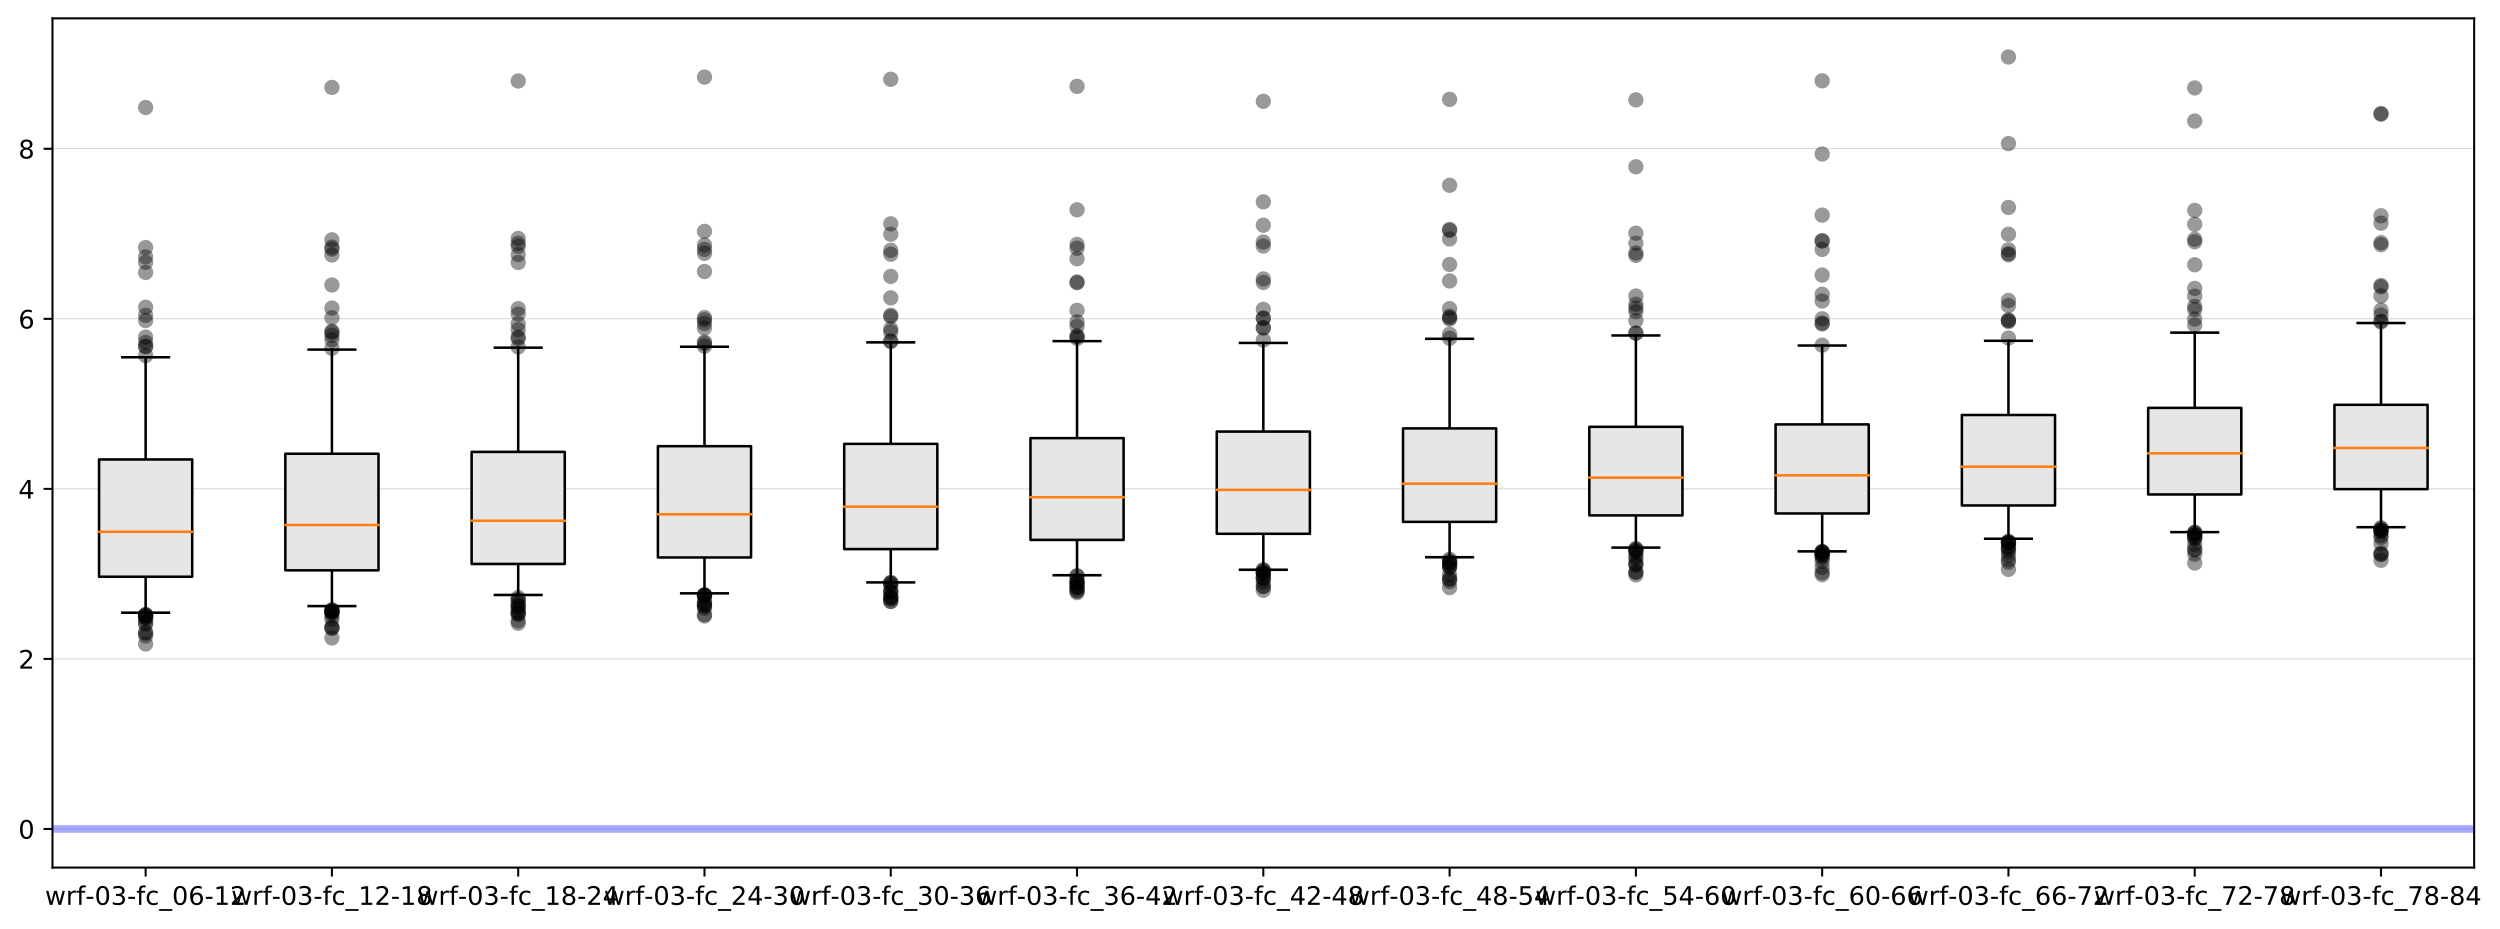 <?xml version="1.0" encoding="utf-8" standalone="no"?>
<!DOCTYPE svg PUBLIC "-//W3C//DTD SVG 1.1//EN"
  "http://www.w3.org/Graphics/SVG/1.1/DTD/svg11.dtd">
<!-- Created with matplotlib (https://matplotlib.org/) -->
<svg height="363.996pt" version="1.1" viewBox="0 0 979.287 363.996" width="979.287pt" xmlns="http://www.w3.org/2000/svg" xmlns:xlink="http://www.w3.org/1999/xlink">
 <defs>
  <style type="text/css">
*{stroke-linecap:butt;stroke-linejoin:round;}
  </style>
 </defs>
 <g id="figure_1">
  <g id="patch_1">
   <path d="M 0 363.996 
L 979.287 363.996 
L 979.287 0 
L 0 0 
z
" style="fill:#ffffff;"/>
  </g>
  <g id="axes_1">
   <g id="patch_2">
    <path d="M 20.562 339.84 
L 969.163 339.84 
L 969.163 7.2 
L 20.562 7.2 
z
" style="fill:#ffffff;"/>
   </g>
   <g id="matplotlib.axis_1">
    <g id="xtick_1">
     <g id="line2d_1">
      <defs>
       <path d="M 0 0 
L 0 3.5 
" id="mb6f6318ebc" style="stroke:#000000;stroke-width:0.8;"/>
      </defs>
      <g>
       <use style="stroke:#000000;stroke-width:0.8;" x="57.047" xlink:href="#mb6f6318ebc" y="339.84"/>
      </g>
     </g>
     <g id="text_1">
      <!-- wrf-03-fc_06-12 -->
      <defs>
       <path d="M 4.203 54.688 
L 13.188 54.688 
L 24.422 12.016 
L 35.594 54.688 
L 46.188 54.688 
L 57.422 12.016 
L 68.609 54.688 
L 77.594 54.688 
L 63.281 0 
L 52.688 0 
L 40.922 44.828 
L 29.109 0 
L 18.5 0 
z
" id="DejaVuSans-119"/>
       <path d="M 41.109 46.297 
Q 39.594 47.172 37.812 47.578 
Q 36.031 48 33.891 48 
Q 26.266 48 22.188 43.047 
Q 18.109 38.094 18.109 28.812 
L 18.109 0 
L 9.078 0 
L 9.078 54.688 
L 18.109 54.688 
L 18.109 46.188 
Q 20.953 51.172 25.484 53.578 
Q 30.031 56 36.531 56 
Q 37.453 56 38.578 55.875 
Q 39.703 55.766 41.062 55.516 
z
" id="DejaVuSans-114"/>
       <path d="M 37.109 75.984 
L 37.109 68.5 
L 28.516 68.5 
Q 23.688 68.5 21.797 66.547 
Q 19.922 64.594 19.922 59.516 
L 19.922 54.688 
L 34.719 54.688 
L 34.719 47.703 
L 19.922 47.703 
L 19.922 0 
L 10.891 0 
L 10.891 47.703 
L 2.297 47.703 
L 2.297 54.688 
L 10.891 54.688 
L 10.891 58.5 
Q 10.891 67.625 15.141 71.797 
Q 19.391 75.984 28.609 75.984 
z
" id="DejaVuSans-102"/>
       <path d="M 4.891 31.391 
L 31.203 31.391 
L 31.203 23.391 
L 4.891 23.391 
z
" id="DejaVuSans-45"/>
       <path d="M 31.781 66.406 
Q 24.172 66.406 20.328 58.906 
Q 16.5 51.422 16.5 36.375 
Q 16.5 21.391 20.328 13.891 
Q 24.172 6.391 31.781 6.391 
Q 39.453 6.391 43.281 13.891 
Q 47.125 21.391 47.125 36.375 
Q 47.125 51.422 43.281 58.906 
Q 39.453 66.406 31.781 66.406 
z
M 31.781 74.219 
Q 44.047 74.219 50.516 64.516 
Q 56.984 54.828 56.984 36.375 
Q 56.984 17.969 50.516 8.266 
Q 44.047 -1.422 31.781 -1.422 
Q 19.531 -1.422 13.062 8.266 
Q 6.594 17.969 6.594 36.375 
Q 6.594 54.828 13.062 64.516 
Q 19.531 74.219 31.781 74.219 
z
" id="DejaVuSans-48"/>
       <path d="M 40.578 39.312 
Q 47.656 37.797 51.625 33 
Q 55.609 28.219 55.609 21.188 
Q 55.609 10.406 48.188 4.484 
Q 40.766 -1.422 27.094 -1.422 
Q 22.516 -1.422 17.656 -0.516 
Q 12.797 0.391 7.625 2.203 
L 7.625 11.719 
Q 11.719 9.328 16.594 8.109 
Q 21.484 6.891 26.812 6.891 
Q 36.078 6.891 40.938 10.547 
Q 45.797 14.203 45.797 21.188 
Q 45.797 27.641 41.281 31.266 
Q 36.766 34.906 28.719 34.906 
L 20.219 34.906 
L 20.219 43.016 
L 29.109 43.016 
Q 36.375 43.016 40.234 45.922 
Q 44.094 48.828 44.094 54.297 
Q 44.094 59.906 40.109 62.906 
Q 36.141 65.922 28.719 65.922 
Q 24.656 65.922 20.016 65.031 
Q 15.375 64.156 9.812 62.312 
L 9.812 71.094 
Q 15.438 72.656 20.344 73.438 
Q 25.25 74.219 29.594 74.219 
Q 40.828 74.219 47.359 69.109 
Q 53.906 64.016 53.906 55.328 
Q 53.906 49.266 50.438 45.094 
Q 46.969 40.922 40.578 39.312 
z
" id="DejaVuSans-51"/>
       <path d="M 48.781 52.594 
L 48.781 44.188 
Q 44.969 46.297 41.141 47.344 
Q 37.312 48.391 33.406 48.391 
Q 24.656 48.391 19.812 42.844 
Q 14.984 37.312 14.984 27.297 
Q 14.984 17.281 19.812 11.734 
Q 24.656 6.203 33.406 6.203 
Q 37.312 6.203 41.141 7.25 
Q 44.969 8.297 48.781 10.406 
L 48.781 2.094 
Q 45.016 0.344 40.984 -0.531 
Q 36.969 -1.422 32.422 -1.422 
Q 20.062 -1.422 12.781 6.344 
Q 5.516 14.109 5.516 27.297 
Q 5.516 40.672 12.859 48.328 
Q 20.219 56 33.016 56 
Q 37.156 56 41.109 55.141 
Q 45.062 54.297 48.781 52.594 
z
" id="DejaVuSans-99"/>
       <path d="M 50.984 -16.609 
L 50.984 -23.578 
L -0.984 -23.578 
L -0.984 -16.609 
z
" id="DejaVuSans-95"/>
       <path d="M 33.016 40.375 
Q 26.375 40.375 22.484 35.828 
Q 18.609 31.297 18.609 23.391 
Q 18.609 15.531 22.484 10.953 
Q 26.375 6.391 33.016 6.391 
Q 39.656 6.391 43.531 10.953 
Q 47.406 15.531 47.406 23.391 
Q 47.406 31.297 43.531 35.828 
Q 39.656 40.375 33.016 40.375 
z
M 52.594 71.297 
L 52.594 62.312 
Q 48.875 64.062 45.094 64.984 
Q 41.312 65.922 37.594 65.922 
Q 27.828 65.922 22.672 59.328 
Q 17.531 52.734 16.797 39.406 
Q 19.672 43.656 24.016 45.922 
Q 28.375 48.188 33.594 48.188 
Q 44.578 48.188 50.953 41.516 
Q 57.328 34.859 57.328 23.391 
Q 57.328 12.156 50.688 5.359 
Q 44.047 -1.422 33.016 -1.422 
Q 20.359 -1.422 13.672 8.266 
Q 6.984 17.969 6.984 36.375 
Q 6.984 53.656 15.188 63.938 
Q 23.391 74.219 37.203 74.219 
Q 40.922 74.219 44.703 73.484 
Q 48.484 72.75 52.594 71.297 
z
" id="DejaVuSans-54"/>
       <path d="M 12.406 8.297 
L 28.516 8.297 
L 28.516 63.922 
L 10.984 60.406 
L 10.984 69.391 
L 28.422 72.906 
L 38.281 72.906 
L 38.281 8.297 
L 54.391 8.297 
L 54.391 0 
L 12.406 0 
z
" id="DejaVuSans-49"/>
       <path d="M 19.188 8.297 
L 53.609 8.297 
L 53.609 0 
L 7.328 0 
L 7.328 8.297 
Q 12.938 14.109 22.625 23.891 
Q 32.328 33.688 34.812 36.531 
Q 39.547 41.844 41.422 45.531 
Q 43.312 49.219 43.312 52.781 
Q 43.312 58.594 39.234 62.25 
Q 35.156 65.922 28.609 65.922 
Q 23.969 65.922 18.812 64.312 
Q 13.672 62.703 7.812 59.422 
L 7.812 69.391 
Q 13.766 71.781 18.938 73 
Q 24.125 74.219 28.422 74.219 
Q 39.75 74.219 46.484 68.547 
Q 53.219 62.891 53.219 53.422 
Q 53.219 48.922 51.531 44.891 
Q 49.859 40.875 45.406 35.406 
Q 44.188 33.984 37.641 27.219 
Q 31.109 20.453 19.188 8.297 
z
" id="DejaVuSans-50"/>
      </defs>
      <g transform="translate(17.638 354.438)scale(0.1 -0.1)">
       <use xlink:href="#DejaVuSans-119"/>
       <use x="81.787" xlink:href="#DejaVuSans-114"/>
       <use x="122.9" xlink:href="#DejaVuSans-102"/>
       <use x="158.027" xlink:href="#DejaVuSans-45"/>
       <use x="194.111" xlink:href="#DejaVuSans-48"/>
       <use x="257.734" xlink:href="#DejaVuSans-51"/>
       <use x="321.357" xlink:href="#DejaVuSans-45"/>
       <use x="357.441" xlink:href="#DejaVuSans-102"/>
       <use x="392.646" xlink:href="#DejaVuSans-99"/>
       <use x="447.627" xlink:href="#DejaVuSans-95"/>
       <use x="497.627" xlink:href="#DejaVuSans-48"/>
       <use x="561.25" xlink:href="#DejaVuSans-54"/>
       <use x="624.873" xlink:href="#DejaVuSans-45"/>
       <use x="660.957" xlink:href="#DejaVuSans-49"/>
       <use x="724.58" xlink:href="#DejaVuSans-50"/>
      </g>
     </g>
    </g>
    <g id="xtick_2">
     <g id="line2d_2">
      <g>
       <use style="stroke:#000000;stroke-width:0.8;" x="130.016" xlink:href="#mb6f6318ebc" y="339.84"/>
      </g>
     </g>
     <g id="text_2">
      <!-- wrf-03-fc_12-18 -->
      <defs>
       <path d="M 31.781 34.625 
Q 24.75 34.625 20.719 30.859 
Q 16.703 27.094 16.703 20.516 
Q 16.703 13.922 20.719 10.156 
Q 24.75 6.391 31.781 6.391 
Q 38.812 6.391 42.859 10.172 
Q 46.922 13.969 46.922 20.516 
Q 46.922 27.094 42.891 30.859 
Q 38.875 34.625 31.781 34.625 
z
M 21.922 38.812 
Q 15.578 40.375 12.031 44.719 
Q 8.5 49.078 8.5 55.328 
Q 8.5 64.062 14.719 69.141 
Q 20.953 74.219 31.781 74.219 
Q 42.672 74.219 48.875 69.141 
Q 55.078 64.062 55.078 55.328 
Q 55.078 49.078 51.531 44.719 
Q 48 40.375 41.703 38.812 
Q 48.828 37.156 52.797 32.312 
Q 56.781 27.484 56.781 20.516 
Q 56.781 9.906 50.312 4.234 
Q 43.844 -1.422 31.781 -1.422 
Q 19.734 -1.422 13.25 4.234 
Q 6.781 9.906 6.781 20.516 
Q 6.781 27.484 10.781 32.312 
Q 14.797 37.156 21.922 38.812 
z
M 18.312 54.391 
Q 18.312 48.734 21.844 45.562 
Q 25.391 42.391 31.781 42.391 
Q 38.141 42.391 41.719 45.562 
Q 45.312 48.734 45.312 54.391 
Q 45.312 60.062 41.719 63.234 
Q 38.141 66.406 31.781 66.406 
Q 25.391 66.406 21.844 63.234 
Q 18.312 60.062 18.312 54.391 
z
" id="DejaVuSans-56"/>
      </defs>
      <g transform="translate(90.607 354.438)scale(0.1 -0.1)">
       <use xlink:href="#DejaVuSans-119"/>
       <use x="81.787" xlink:href="#DejaVuSans-114"/>
       <use x="122.9" xlink:href="#DejaVuSans-102"/>
       <use x="158.027" xlink:href="#DejaVuSans-45"/>
       <use x="194.111" xlink:href="#DejaVuSans-48"/>
       <use x="257.734" xlink:href="#DejaVuSans-51"/>
       <use x="321.357" xlink:href="#DejaVuSans-45"/>
       <use x="357.441" xlink:href="#DejaVuSans-102"/>
       <use x="392.646" xlink:href="#DejaVuSans-99"/>
       <use x="447.627" xlink:href="#DejaVuSans-95"/>
       <use x="497.627" xlink:href="#DejaVuSans-49"/>
       <use x="561.25" xlink:href="#DejaVuSans-50"/>
       <use x="624.873" xlink:href="#DejaVuSans-45"/>
       <use x="660.957" xlink:href="#DejaVuSans-49"/>
       <use x="724.58" xlink:href="#DejaVuSans-56"/>
      </g>
     </g>
    </g>
    <g id="xtick_3">
     <g id="line2d_3">
      <g>
       <use style="stroke:#000000;stroke-width:0.8;" x="202.986" xlink:href="#mb6f6318ebc" y="339.84"/>
      </g>
     </g>
     <g id="text_3">
      <!-- wrf-03-fc_18-24 -->
      <defs>
       <path d="M 37.797 64.312 
L 12.891 25.391 
L 37.797 25.391 
z
M 35.203 72.906 
L 47.609 72.906 
L 47.609 25.391 
L 58.016 25.391 
L 58.016 17.188 
L 47.609 17.188 
L 47.609 0 
L 37.797 0 
L 37.797 17.188 
L 4.891 17.188 
L 4.891 26.703 
z
" id="DejaVuSans-52"/>
      </defs>
      <g transform="translate(163.576 354.438)scale(0.1 -0.1)">
       <use xlink:href="#DejaVuSans-119"/>
       <use x="81.787" xlink:href="#DejaVuSans-114"/>
       <use x="122.9" xlink:href="#DejaVuSans-102"/>
       <use x="158.027" xlink:href="#DejaVuSans-45"/>
       <use x="194.111" xlink:href="#DejaVuSans-48"/>
       <use x="257.734" xlink:href="#DejaVuSans-51"/>
       <use x="321.357" xlink:href="#DejaVuSans-45"/>
       <use x="357.441" xlink:href="#DejaVuSans-102"/>
       <use x="392.646" xlink:href="#DejaVuSans-99"/>
       <use x="447.627" xlink:href="#DejaVuSans-95"/>
       <use x="497.627" xlink:href="#DejaVuSans-49"/>
       <use x="561.25" xlink:href="#DejaVuSans-56"/>
       <use x="624.873" xlink:href="#DejaVuSans-45"/>
       <use x="660.957" xlink:href="#DejaVuSans-50"/>
       <use x="724.58" xlink:href="#DejaVuSans-52"/>
      </g>
     </g>
    </g>
    <g id="xtick_4">
     <g id="line2d_4">
      <g>
       <use style="stroke:#000000;stroke-width:0.8;" x="275.955" xlink:href="#mb6f6318ebc" y="339.84"/>
      </g>
     </g>
     <g id="text_4">
      <!-- wrf-03-fc_24-30 -->
      <g transform="translate(236.545 354.438)scale(0.1 -0.1)">
       <use xlink:href="#DejaVuSans-119"/>
       <use x="81.787" xlink:href="#DejaVuSans-114"/>
       <use x="122.9" xlink:href="#DejaVuSans-102"/>
       <use x="158.027" xlink:href="#DejaVuSans-45"/>
       <use x="194.111" xlink:href="#DejaVuSans-48"/>
       <use x="257.734" xlink:href="#DejaVuSans-51"/>
       <use x="321.357" xlink:href="#DejaVuSans-45"/>
       <use x="357.441" xlink:href="#DejaVuSans-102"/>
       <use x="392.646" xlink:href="#DejaVuSans-99"/>
       <use x="447.627" xlink:href="#DejaVuSans-95"/>
       <use x="497.627" xlink:href="#DejaVuSans-50"/>
       <use x="561.25" xlink:href="#DejaVuSans-52"/>
       <use x="624.873" xlink:href="#DejaVuSans-45"/>
       <use x="660.957" xlink:href="#DejaVuSans-51"/>
       <use x="724.58" xlink:href="#DejaVuSans-48"/>
      </g>
     </g>
    </g>
    <g id="xtick_5">
     <g id="line2d_5">
      <g>
       <use style="stroke:#000000;stroke-width:0.8;" x="348.924" xlink:href="#mb6f6318ebc" y="339.84"/>
      </g>
     </g>
     <g id="text_5">
      <!-- wrf-03-fc_30-36 -->
      <g transform="translate(309.515 354.438)scale(0.1 -0.1)">
       <use xlink:href="#DejaVuSans-119"/>
       <use x="81.787" xlink:href="#DejaVuSans-114"/>
       <use x="122.9" xlink:href="#DejaVuSans-102"/>
       <use x="158.027" xlink:href="#DejaVuSans-45"/>
       <use x="194.111" xlink:href="#DejaVuSans-48"/>
       <use x="257.734" xlink:href="#DejaVuSans-51"/>
       <use x="321.357" xlink:href="#DejaVuSans-45"/>
       <use x="357.441" xlink:href="#DejaVuSans-102"/>
       <use x="392.646" xlink:href="#DejaVuSans-99"/>
       <use x="447.627" xlink:href="#DejaVuSans-95"/>
       <use x="497.627" xlink:href="#DejaVuSans-51"/>
       <use x="561.25" xlink:href="#DejaVuSans-48"/>
       <use x="624.873" xlink:href="#DejaVuSans-45"/>
       <use x="660.957" xlink:href="#DejaVuSans-51"/>
       <use x="724.58" xlink:href="#DejaVuSans-54"/>
      </g>
     </g>
    </g>
    <g id="xtick_6">
     <g id="line2d_6">
      <g>
       <use style="stroke:#000000;stroke-width:0.8;" x="421.893" xlink:href="#mb6f6318ebc" y="339.84"/>
      </g>
     </g>
     <g id="text_6">
      <!-- wrf-03-fc_36-42 -->
      <g transform="translate(382.484 354.438)scale(0.1 -0.1)">
       <use xlink:href="#DejaVuSans-119"/>
       <use x="81.787" xlink:href="#DejaVuSans-114"/>
       <use x="122.9" xlink:href="#DejaVuSans-102"/>
       <use x="158.027" xlink:href="#DejaVuSans-45"/>
       <use x="194.111" xlink:href="#DejaVuSans-48"/>
       <use x="257.734" xlink:href="#DejaVuSans-51"/>
       <use x="321.357" xlink:href="#DejaVuSans-45"/>
       <use x="357.441" xlink:href="#DejaVuSans-102"/>
       <use x="392.646" xlink:href="#DejaVuSans-99"/>
       <use x="447.627" xlink:href="#DejaVuSans-95"/>
       <use x="497.627" xlink:href="#DejaVuSans-51"/>
       <use x="561.25" xlink:href="#DejaVuSans-54"/>
       <use x="624.873" xlink:href="#DejaVuSans-45"/>
       <use x="660.957" xlink:href="#DejaVuSans-52"/>
       <use x="724.58" xlink:href="#DejaVuSans-50"/>
      </g>
     </g>
    </g>
    <g id="xtick_7">
     <g id="line2d_7">
      <g>
       <use style="stroke:#000000;stroke-width:0.8;" x="494.863" xlink:href="#mb6f6318ebc" y="339.84"/>
      </g>
     </g>
     <g id="text_7">
      <!-- wrf-03-fc_42-48 -->
      <g transform="translate(455.453 354.438)scale(0.1 -0.1)">
       <use xlink:href="#DejaVuSans-119"/>
       <use x="81.787" xlink:href="#DejaVuSans-114"/>
       <use x="122.9" xlink:href="#DejaVuSans-102"/>
       <use x="158.027" xlink:href="#DejaVuSans-45"/>
       <use x="194.111" xlink:href="#DejaVuSans-48"/>
       <use x="257.734" xlink:href="#DejaVuSans-51"/>
       <use x="321.357" xlink:href="#DejaVuSans-45"/>
       <use x="357.441" xlink:href="#DejaVuSans-102"/>
       <use x="392.646" xlink:href="#DejaVuSans-99"/>
       <use x="447.627" xlink:href="#DejaVuSans-95"/>
       <use x="497.627" xlink:href="#DejaVuSans-52"/>
       <use x="561.25" xlink:href="#DejaVuSans-50"/>
       <use x="624.873" xlink:href="#DejaVuSans-45"/>
       <use x="660.957" xlink:href="#DejaVuSans-52"/>
       <use x="724.58" xlink:href="#DejaVuSans-56"/>
      </g>
     </g>
    </g>
    <g id="xtick_8">
     <g id="line2d_8">
      <g>
       <use style="stroke:#000000;stroke-width:0.8;" x="567.832" xlink:href="#mb6f6318ebc" y="339.84"/>
      </g>
     </g>
     <g id="text_8">
      <!-- wrf-03-fc_48-54 -->
      <defs>
       <path d="M 10.797 72.906 
L 49.516 72.906 
L 49.516 64.594 
L 19.828 64.594 
L 19.828 46.734 
Q 21.969 47.469 24.109 47.828 
Q 26.266 48.188 28.422 48.188 
Q 40.625 48.188 47.75 41.5 
Q 54.891 34.812 54.891 23.391 
Q 54.891 11.625 47.562 5.094 
Q 40.234 -1.422 26.906 -1.422 
Q 22.312 -1.422 17.547 -0.641 
Q 12.797 0.141 7.719 1.703 
L 7.719 11.625 
Q 12.109 9.234 16.797 8.062 
Q 21.484 6.891 26.703 6.891 
Q 35.156 6.891 40.078 11.328 
Q 45.016 15.766 45.016 23.391 
Q 45.016 31 40.078 35.438 
Q 35.156 39.891 26.703 39.891 
Q 22.75 39.891 18.812 39.016 
Q 14.891 38.141 10.797 36.281 
z
" id="DejaVuSans-53"/>
      </defs>
      <g transform="translate(528.422 354.438)scale(0.1 -0.1)">
       <use xlink:href="#DejaVuSans-119"/>
       <use x="81.787" xlink:href="#DejaVuSans-114"/>
       <use x="122.9" xlink:href="#DejaVuSans-102"/>
       <use x="158.027" xlink:href="#DejaVuSans-45"/>
       <use x="194.111" xlink:href="#DejaVuSans-48"/>
       <use x="257.734" xlink:href="#DejaVuSans-51"/>
       <use x="321.357" xlink:href="#DejaVuSans-45"/>
       <use x="357.441" xlink:href="#DejaVuSans-102"/>
       <use x="392.646" xlink:href="#DejaVuSans-99"/>
       <use x="447.627" xlink:href="#DejaVuSans-95"/>
       <use x="497.627" xlink:href="#DejaVuSans-52"/>
       <use x="561.25" xlink:href="#DejaVuSans-56"/>
       <use x="624.873" xlink:href="#DejaVuSans-45"/>
       <use x="660.957" xlink:href="#DejaVuSans-53"/>
       <use x="724.58" xlink:href="#DejaVuSans-52"/>
      </g>
     </g>
    </g>
    <g id="xtick_9">
     <g id="line2d_9">
      <g>
       <use style="stroke:#000000;stroke-width:0.8;" x="640.801" xlink:href="#mb6f6318ebc" y="339.84"/>
      </g>
     </g>
     <g id="text_9">
      <!-- wrf-03-fc_54-60 -->
      <g transform="translate(601.392 354.438)scale(0.1 -0.1)">
       <use xlink:href="#DejaVuSans-119"/>
       <use x="81.787" xlink:href="#DejaVuSans-114"/>
       <use x="122.9" xlink:href="#DejaVuSans-102"/>
       <use x="158.027" xlink:href="#DejaVuSans-45"/>
       <use x="194.111" xlink:href="#DejaVuSans-48"/>
       <use x="257.734" xlink:href="#DejaVuSans-51"/>
       <use x="321.357" xlink:href="#DejaVuSans-45"/>
       <use x="357.441" xlink:href="#DejaVuSans-102"/>
       <use x="392.646" xlink:href="#DejaVuSans-99"/>
       <use x="447.627" xlink:href="#DejaVuSans-95"/>
       <use x="497.627" xlink:href="#DejaVuSans-53"/>
       <use x="561.25" xlink:href="#DejaVuSans-52"/>
       <use x="624.873" xlink:href="#DejaVuSans-45"/>
       <use x="660.957" xlink:href="#DejaVuSans-54"/>
       <use x="724.58" xlink:href="#DejaVuSans-48"/>
      </g>
     </g>
    </g>
    <g id="xtick_10">
     <g id="line2d_10">
      <g>
       <use style="stroke:#000000;stroke-width:0.8;" x="713.77" xlink:href="#mb6f6318ebc" y="339.84"/>
      </g>
     </g>
     <g id="text_10">
      <!-- wrf-03-fc_60-66 -->
      <g transform="translate(674.361 354.438)scale(0.1 -0.1)">
       <use xlink:href="#DejaVuSans-119"/>
       <use x="81.787" xlink:href="#DejaVuSans-114"/>
       <use x="122.9" xlink:href="#DejaVuSans-102"/>
       <use x="158.027" xlink:href="#DejaVuSans-45"/>
       <use x="194.111" xlink:href="#DejaVuSans-48"/>
       <use x="257.734" xlink:href="#DejaVuSans-51"/>
       <use x="321.357" xlink:href="#DejaVuSans-45"/>
       <use x="357.441" xlink:href="#DejaVuSans-102"/>
       <use x="392.646" xlink:href="#DejaVuSans-99"/>
       <use x="447.627" xlink:href="#DejaVuSans-95"/>
       <use x="497.627" xlink:href="#DejaVuSans-54"/>
       <use x="561.25" xlink:href="#DejaVuSans-48"/>
       <use x="624.873" xlink:href="#DejaVuSans-45"/>
       <use x="660.957" xlink:href="#DejaVuSans-54"/>
       <use x="724.58" xlink:href="#DejaVuSans-54"/>
      </g>
     </g>
    </g>
    <g id="xtick_11">
     <g id="line2d_11">
      <g>
       <use style="stroke:#000000;stroke-width:0.8;" x="786.739" xlink:href="#mb6f6318ebc" y="339.84"/>
      </g>
     </g>
     <g id="text_11">
      <!-- wrf-03-fc_66-72 -->
      <defs>
       <path d="M 8.203 72.906 
L 55.078 72.906 
L 55.078 68.703 
L 28.609 0 
L 18.312 0 
L 43.219 64.594 
L 8.203 64.594 
z
" id="DejaVuSans-55"/>
      </defs>
      <g transform="translate(747.33 354.438)scale(0.1 -0.1)">
       <use xlink:href="#DejaVuSans-119"/>
       <use x="81.787" xlink:href="#DejaVuSans-114"/>
       <use x="122.9" xlink:href="#DejaVuSans-102"/>
       <use x="158.027" xlink:href="#DejaVuSans-45"/>
       <use x="194.111" xlink:href="#DejaVuSans-48"/>
       <use x="257.734" xlink:href="#DejaVuSans-51"/>
       <use x="321.357" xlink:href="#DejaVuSans-45"/>
       <use x="357.441" xlink:href="#DejaVuSans-102"/>
       <use x="392.646" xlink:href="#DejaVuSans-99"/>
       <use x="447.627" xlink:href="#DejaVuSans-95"/>
       <use x="497.627" xlink:href="#DejaVuSans-54"/>
       <use x="561.25" xlink:href="#DejaVuSans-54"/>
       <use x="624.873" xlink:href="#DejaVuSans-45"/>
       <use x="660.957" xlink:href="#DejaVuSans-55"/>
       <use x="724.58" xlink:href="#DejaVuSans-50"/>
      </g>
     </g>
    </g>
    <g id="xtick_12">
     <g id="line2d_12">
      <g>
       <use style="stroke:#000000;stroke-width:0.8;" x="859.709" xlink:href="#mb6f6318ebc" y="339.84"/>
      </g>
     </g>
     <g id="text_12">
      <!-- wrf-03-fc_72-78 -->
      <g transform="translate(820.299 354.438)scale(0.1 -0.1)">
       <use xlink:href="#DejaVuSans-119"/>
       <use x="81.787" xlink:href="#DejaVuSans-114"/>
       <use x="122.9" xlink:href="#DejaVuSans-102"/>
       <use x="158.027" xlink:href="#DejaVuSans-45"/>
       <use x="194.111" xlink:href="#DejaVuSans-48"/>
       <use x="257.734" xlink:href="#DejaVuSans-51"/>
       <use x="321.357" xlink:href="#DejaVuSans-45"/>
       <use x="357.441" xlink:href="#DejaVuSans-102"/>
       <use x="392.646" xlink:href="#DejaVuSans-99"/>
       <use x="447.627" xlink:href="#DejaVuSans-95"/>
       <use x="497.627" xlink:href="#DejaVuSans-55"/>
       <use x="561.25" xlink:href="#DejaVuSans-50"/>
       <use x="624.873" xlink:href="#DejaVuSans-45"/>
       <use x="660.957" xlink:href="#DejaVuSans-55"/>
       <use x="724.58" xlink:href="#DejaVuSans-56"/>
      </g>
     </g>
    </g>
    <g id="xtick_13">
     <g id="line2d_13">
      <g>
       <use style="stroke:#000000;stroke-width:0.8;" x="932.678" xlink:href="#mb6f6318ebc" y="339.84"/>
      </g>
     </g>
     <g id="text_13">
      <!-- wrf-03-fc_78-84 -->
      <g transform="translate(893.269 354.438)scale(0.1 -0.1)">
       <use xlink:href="#DejaVuSans-119"/>
       <use x="81.787" xlink:href="#DejaVuSans-114"/>
       <use x="122.9" xlink:href="#DejaVuSans-102"/>
       <use x="158.027" xlink:href="#DejaVuSans-45"/>
       <use x="194.111" xlink:href="#DejaVuSans-48"/>
       <use x="257.734" xlink:href="#DejaVuSans-51"/>
       <use x="321.357" xlink:href="#DejaVuSans-45"/>
       <use x="357.441" xlink:href="#DejaVuSans-102"/>
       <use x="392.646" xlink:href="#DejaVuSans-99"/>
       <use x="447.627" xlink:href="#DejaVuSans-95"/>
       <use x="497.627" xlink:href="#DejaVuSans-55"/>
       <use x="561.25" xlink:href="#DejaVuSans-56"/>
       <use x="624.873" xlink:href="#DejaVuSans-45"/>
       <use x="660.957" xlink:href="#DejaVuSans-56"/>
       <use x="724.58" xlink:href="#DejaVuSans-52"/>
      </g>
     </g>
    </g>
   </g>
   <g id="matplotlib.axis_2">
    <g id="ytick_1">
     <g id="line2d_14">
      <path clip-path="url(#p7acc077dfe)" d="M 20.562 324.72 
L 969.163 324.72 
" style="fill:none;stroke:#bfbfbf;stroke-linecap:square;stroke-width:0.25;"/>
     </g>
     <g id="line2d_15">
      <defs>
       <path d="M 0 0 
L -3.5 0 
" id="mb624706028" style="stroke:#000000;stroke-width:0.8;"/>
      </defs>
      <g>
       <use style="stroke:#000000;stroke-width:0.8;" x="20.562" xlink:href="#mb624706028" y="324.72"/>
      </g>
     </g>
     <g id="text_14">
      <!-- 0 -->
      <g transform="translate(7.2 328.519)scale(0.1 -0.1)">
       <use xlink:href="#DejaVuSans-48"/>
      </g>
     </g>
    </g>
    <g id="ytick_2">
     <g id="line2d_16">
      <path clip-path="url(#p7acc077dfe)" d="M 20.562 258.108 
L 969.163 258.108 
" style="fill:none;stroke:#bfbfbf;stroke-linecap:square;stroke-width:0.25;"/>
     </g>
     <g id="line2d_17">
      <g>
       <use style="stroke:#000000;stroke-width:0.8;" x="20.562" xlink:href="#mb624706028" y="258.108"/>
      </g>
     </g>
     <g id="text_15">
      <!-- 2 -->
      <g transform="translate(7.2 261.908)scale(0.1 -0.1)">
       <use xlink:href="#DejaVuSans-50"/>
      </g>
     </g>
    </g>
    <g id="ytick_3">
     <g id="line2d_18">
      <path clip-path="url(#p7acc077dfe)" d="M 20.562 191.497 
L 969.163 191.497 
" style="fill:none;stroke:#bfbfbf;stroke-linecap:square;stroke-width:0.25;"/>
     </g>
     <g id="line2d_19">
      <g>
       <use style="stroke:#000000;stroke-width:0.8;" x="20.562" xlink:href="#mb624706028" y="191.497"/>
      </g>
     </g>
     <g id="text_16">
      <!-- 4 -->
      <g transform="translate(7.2 195.296)scale(0.1 -0.1)">
       <use xlink:href="#DejaVuSans-52"/>
      </g>
     </g>
    </g>
    <g id="ytick_4">
     <g id="line2d_20">
      <path clip-path="url(#p7acc077dfe)" d="M 20.562 124.885 
L 969.163 124.885 
" style="fill:none;stroke:#bfbfbf;stroke-linecap:square;stroke-width:0.25;"/>
     </g>
     <g id="line2d_21">
      <g>
       <use style="stroke:#000000;stroke-width:0.8;" x="20.562" xlink:href="#mb624706028" y="124.885"/>
      </g>
     </g>
     <g id="text_17">
      <!-- 6 -->
      <g transform="translate(7.2 128.684)scale(0.1 -0.1)">
       <use xlink:href="#DejaVuSans-54"/>
      </g>
     </g>
    </g>
    <g id="ytick_5">
     <g id="line2d_22">
      <path clip-path="url(#p7acc077dfe)" d="M 20.562 58.274 
L 969.163 58.274 
" style="fill:none;stroke:#bfbfbf;stroke-linecap:square;stroke-width:0.25;"/>
     </g>
     <g id="line2d_23">
      <g>
       <use style="stroke:#000000;stroke-width:0.8;" x="20.562" xlink:href="#mb624706028" y="58.274"/>
      </g>
     </g>
     <g id="text_18">
      <!-- 8 -->
      <g transform="translate(7.2 62.073)scale(0.1 -0.1)">
       <use xlink:href="#DejaVuSans-56"/>
      </g>
     </g>
    </g>
   </g>
   <g id="patch_3">
    <path d="M 20.562 339.84 
L 20.562 7.2 
" style="fill:none;stroke:#000000;stroke-linecap:square;stroke-linejoin:miter;stroke-width:0.8;"/>
   </g>
   <g id="patch_4">
    <path d="M 969.163 339.84 
L 969.163 7.2 
" style="fill:none;stroke:#000000;stroke-linecap:square;stroke-linejoin:miter;stroke-width:0.8;"/>
   </g>
   <g id="patch_5">
    <path d="M 20.562 339.84 
L 969.163 339.84 
" style="fill:none;stroke:#000000;stroke-linecap:square;stroke-linejoin:miter;stroke-width:0.8;"/>
   </g>
   <g id="patch_6">
    <path d="M 20.562 7.2 
L 969.163 7.2 
" style="fill:none;stroke:#000000;stroke-linecap:square;stroke-linejoin:miter;stroke-width:0.8;"/>
   </g>
   <g id="line2d_24">
    <path clip-path="url(#p7acc077dfe)" d="M 20.562 324.72 
L 969.163 324.72 
" style="fill:none;stroke:#0000ff;stroke-linecap:square;stroke-opacity:0.333;stroke-width:3;"/>
   </g>
   <g id="line2d_25">
    <path clip-path="url(#p7acc077dfe)" d="M 57.047 225.913 
L 57.047 240 
" style="fill:none;stroke:#000000;stroke-linecap:square;"/>
   </g>
   <g id="line2d_26">
    <path clip-path="url(#p7acc077dfe)" d="M 57.047 179.971 
L 57.047 139.946 
" style="fill:none;stroke:#000000;stroke-linecap:square;"/>
   </g>
   <g id="line2d_27">
    <path clip-path="url(#p7acc077dfe)" d="M 47.926 240 
L 66.168 240 
" style="fill:none;stroke:#000000;stroke-linecap:square;"/>
   </g>
   <g id="line2d_28">
    <path clip-path="url(#p7acc077dfe)" d="M 47.926 139.946 
L 66.168 139.946 
" style="fill:none;stroke:#000000;stroke-linecap:square;"/>
   </g>
   <g id="line2d_29">
    <defs>
     <path d="M 0 3 
C 0.796 3 1.559 2.684 2.121 2.121 
C 2.684 1.559 3 0.796 3 0 
C 3 -0.796 2.684 -1.559 2.121 -2.121 
C 1.559 -2.684 0.796 -3 0 -3 
C -0.796 -3 -1.559 -2.684 -2.121 -2.121 
C -2.684 -1.559 -3 -0.796 -3 0 
C -3 0.796 -2.684 1.559 -2.121 2.121 
C -1.559 2.684 -0.796 3 0 3 
z
" id="mf75cbd4d4e" style="stroke:#000000;stroke-opacity:0;"/>
    </defs>
    <g clip-path="url(#p7acc077dfe)">
     <use style="fill-opacity:0.4;stroke:#000000;stroke-opacity:0;" x="57.047" xlink:href="#mf75cbd4d4e" y="244.473"/>
     <use style="fill-opacity:0.4;stroke:#000000;stroke-opacity:0;" x="57.047" xlink:href="#mf75cbd4d4e" y="240.773"/>
     <use style="fill-opacity:0.4;stroke:#000000;stroke-opacity:0;" x="57.047" xlink:href="#mf75cbd4d4e" y="241.289"/>
     <use style="fill-opacity:0.4;stroke:#000000;stroke-opacity:0;" x="57.047" xlink:href="#mf75cbd4d4e" y="249.129"/>
     <use style="fill-opacity:0.4;stroke:#000000;stroke-opacity:0;" x="57.047" xlink:href="#mf75cbd4d4e" y="241.795"/>
     <use style="fill-opacity:0.4;stroke:#000000;stroke-opacity:0;" x="57.047" xlink:href="#mf75cbd4d4e" y="240.769"/>
     <use style="fill-opacity:0.4;stroke:#000000;stroke-opacity:0;" x="57.047" xlink:href="#mf75cbd4d4e" y="240.996"/>
     <use style="fill-opacity:0.4;stroke:#000000;stroke-opacity:0;" x="57.047" xlink:href="#mf75cbd4d4e" y="252.253"/>
     <use style="fill-opacity:0.4;stroke:#000000;stroke-opacity:0;" x="57.047" xlink:href="#mf75cbd4d4e" y="244.09"/>
     <use style="fill-opacity:0.4;stroke:#000000;stroke-opacity:0;" x="57.047" xlink:href="#mf75cbd4d4e" y="241.885"/>
     <use style="fill-opacity:0.4;stroke:#000000;stroke-opacity:0;" x="57.047" xlink:href="#mf75cbd4d4e" y="247.684"/>
     <use style="fill-opacity:0.4;stroke:#000000;stroke-opacity:0;" x="57.047" xlink:href="#mf75cbd4d4e" y="242.508"/>
     <use style="fill-opacity:0.4;stroke:#000000;stroke-opacity:0;" x="57.047" xlink:href="#mf75cbd4d4e" y="248.023"/>
     <use style="fill-opacity:0.4;stroke:#000000;stroke-opacity:0;" x="57.047" xlink:href="#mf75cbd4d4e" y="123.526"/>
     <use style="fill-opacity:0.4;stroke:#000000;stroke-opacity:0;" x="57.047" xlink:href="#mf75cbd4d4e" y="102.734"/>
     <use style="fill-opacity:0.4;stroke:#000000;stroke-opacity:0;" x="57.047" xlink:href="#mf75cbd4d4e" y="135.656"/>
     <use style="fill-opacity:0.4;stroke:#000000;stroke-opacity:0;" x="57.047" xlink:href="#mf75cbd4d4e" y="139.3"/>
     <use style="fill-opacity:0.4;stroke:#000000;stroke-opacity:0;" x="57.047" xlink:href="#mf75cbd4d4e" y="135.803"/>
     <use style="fill-opacity:0.4;stroke:#000000;stroke-opacity:0;" x="57.047" xlink:href="#mf75cbd4d4e" y="106.72"/>
     <use style="fill-opacity:0.4;stroke:#000000;stroke-opacity:0;" x="57.047" xlink:href="#mf75cbd4d4e" y="125.558"/>
     <use style="fill-opacity:0.4;stroke:#000000;stroke-opacity:0;" x="57.047" xlink:href="#mf75cbd4d4e" y="96.968"/>
     <use style="fill-opacity:0.4;stroke:#000000;stroke-opacity:0;" x="57.047" xlink:href="#mf75cbd4d4e" y="100.602"/>
     <use style="fill-opacity:0.4;stroke:#000000;stroke-opacity:0;" x="57.047" xlink:href="#mf75cbd4d4e" y="42.107"/>
     <use style="fill-opacity:0.4;stroke:#000000;stroke-opacity:0;" x="57.047" xlink:href="#mf75cbd4d4e" y="120.332"/>
     <use style="fill-opacity:0.4;stroke:#000000;stroke-opacity:0;" x="57.047" xlink:href="#mf75cbd4d4e" y="132.039"/>
     <use style="fill-opacity:0.4;stroke:#000000;stroke-opacity:0;" x="57.047" xlink:href="#mf75cbd4d4e" y="134.114"/>
    </g>
   </g>
   <g id="line2d_30">
    <path clip-path="url(#p7acc077dfe)" d="M 130.016 223.4 
L 130.016 237.422 
" style="fill:none;stroke:#000000;stroke-linecap:square;"/>
   </g>
   <g id="line2d_31">
    <path clip-path="url(#p7acc077dfe)" d="M 130.016 177.738 
L 130.016 136.939 
" style="fill:none;stroke:#000000;stroke-linecap:square;"/>
   </g>
   <g id="line2d_32">
    <path clip-path="url(#p7acc077dfe)" d="M 120.895 237.422 
L 139.137 237.422 
" style="fill:none;stroke:#000000;stroke-linecap:square;"/>
   </g>
   <g id="line2d_33">
    <path clip-path="url(#p7acc077dfe)" d="M 120.895 136.939 
L 139.137 136.939 
" style="fill:none;stroke:#000000;stroke-linecap:square;"/>
   </g>
   <g id="line2d_34">
    <g clip-path="url(#p7acc077dfe)">
     <use style="fill-opacity:0.4;stroke:#000000;stroke-opacity:0;" x="130.016" xlink:href="#mf75cbd4d4e" y="242.538"/>
     <use style="fill-opacity:0.4;stroke:#000000;stroke-opacity:0;" x="130.016" xlink:href="#mf75cbd4d4e" y="239.054"/>
     <use style="fill-opacity:0.4;stroke:#000000;stroke-opacity:0;" x="130.016" xlink:href="#mf75cbd4d4e" y="239.807"/>
     <use style="fill-opacity:0.4;stroke:#000000;stroke-opacity:0;" x="130.016" xlink:href="#mf75cbd4d4e" y="246.115"/>
     <use style="fill-opacity:0.4;stroke:#000000;stroke-opacity:0;" x="130.016" xlink:href="#mf75cbd4d4e" y="238.844"/>
     <use style="fill-opacity:0.4;stroke:#000000;stroke-opacity:0;" x="130.016" xlink:href="#mf75cbd4d4e" y="239.164"/>
     <use style="fill-opacity:0.4;stroke:#000000;stroke-opacity:0;" x="130.016" xlink:href="#mf75cbd4d4e" y="239.464"/>
     <use style="fill-opacity:0.4;stroke:#000000;stroke-opacity:0;" x="130.016" xlink:href="#mf75cbd4d4e" y="249.895"/>
     <use style="fill-opacity:0.4;stroke:#000000;stroke-opacity:0;" x="130.016" xlink:href="#mf75cbd4d4e" y="241.219"/>
     <use style="fill-opacity:0.4;stroke:#000000;stroke-opacity:0;" x="130.016" xlink:href="#mf75cbd4d4e" y="240.013"/>
     <use style="fill-opacity:0.4;stroke:#000000;stroke-opacity:0;" x="130.016" xlink:href="#mf75cbd4d4e" y="245.985"/>
     <use style="fill-opacity:0.4;stroke:#000000;stroke-opacity:0;" x="130.016" xlink:href="#mf75cbd4d4e" y="239.68"/>
     <use style="fill-opacity:0.4;stroke:#000000;stroke-opacity:0;" x="130.016" xlink:href="#mf75cbd4d4e" y="245.542"/>
     <use style="fill-opacity:0.4;stroke:#000000;stroke-opacity:0;" x="130.016" xlink:href="#mf75cbd4d4e" y="120.679"/>
     <use style="fill-opacity:0.4;stroke:#000000;stroke-opacity:0;" x="130.016" xlink:href="#mf75cbd4d4e" y="96.788"/>
     <use style="fill-opacity:0.4;stroke:#000000;stroke-opacity:0;" x="130.016" xlink:href="#mf75cbd4d4e" y="129.751"/>
     <use style="fill-opacity:0.4;stroke:#000000;stroke-opacity:0;" x="130.016" xlink:href="#mf75cbd4d4e" y="133.112"/>
     <use style="fill-opacity:0.4;stroke:#000000;stroke-opacity:0;" x="130.016" xlink:href="#mf75cbd4d4e" y="99.896"/>
     <use style="fill-opacity:0.4;stroke:#000000;stroke-opacity:0;" x="130.016" xlink:href="#mf75cbd4d4e" y="136.429"/>
     <use style="fill-opacity:0.4;stroke:#000000;stroke-opacity:0;" x="130.016" xlink:href="#mf75cbd4d4e" y="124.466"/>
     <use style="fill-opacity:0.4;stroke:#000000;stroke-opacity:0;" x="130.016" xlink:href="#mf75cbd4d4e" y="97.561"/>
     <use style="fill-opacity:0.4;stroke:#000000;stroke-opacity:0;" x="130.016" xlink:href="#mf75cbd4d4e" y="93.941"/>
     <use style="fill-opacity:0.4;stroke:#000000;stroke-opacity:0;" x="130.016" xlink:href="#mf75cbd4d4e" y="34.25"/>
     <use style="fill-opacity:0.4;stroke:#000000;stroke-opacity:0;" x="130.016" xlink:href="#mf75cbd4d4e" y="111.636"/>
     <use style="fill-opacity:0.4;stroke:#000000;stroke-opacity:0;" x="130.016" xlink:href="#mf75cbd4d4e" y="131.347"/>
     <use style="fill-opacity:0.4;stroke:#000000;stroke-opacity:0;" x="130.016" xlink:href="#mf75cbd4d4e" y="130.154"/>
    </g>
   </g>
   <g id="line2d_35">
    <path clip-path="url(#p7acc077dfe)" d="M 202.986 220.917 
L 202.986 233.056 
" style="fill:none;stroke:#000000;stroke-linecap:square;"/>
   </g>
   <g id="line2d_36">
    <path clip-path="url(#p7acc077dfe)" d="M 202.986 177.02 
L 202.986 136.179 
" style="fill:none;stroke:#000000;stroke-linecap:square;"/>
   </g>
   <g id="line2d_37">
    <path clip-path="url(#p7acc077dfe)" d="M 193.864 233.056 
L 212.107 233.056 
" style="fill:none;stroke:#000000;stroke-linecap:square;"/>
   </g>
   <g id="line2d_38">
    <path clip-path="url(#p7acc077dfe)" d="M 193.864 136.179 
L 212.107 136.179 
" style="fill:none;stroke:#000000;stroke-linecap:square;"/>
   </g>
   <g id="line2d_39">
    <g clip-path="url(#p7acc077dfe)">
     <use style="fill-opacity:0.4;stroke:#000000;stroke-opacity:0;" x="202.986" xlink:href="#mf75cbd4d4e" y="240.01"/>
     <use style="fill-opacity:0.4;stroke:#000000;stroke-opacity:0;" x="202.986" xlink:href="#mf75cbd4d4e" y="237.362"/>
     <use style="fill-opacity:0.4;stroke:#000000;stroke-opacity:0;" x="202.986" xlink:href="#mf75cbd4d4e" y="238.135"/>
     <use style="fill-opacity:0.4;stroke:#000000;stroke-opacity:0;" x="202.986" xlink:href="#mf75cbd4d4e" y="235.327"/>
     <use style="fill-opacity:0.4;stroke:#000000;stroke-opacity:0;" x="202.986" xlink:href="#mf75cbd4d4e" y="243.184"/>
     <use style="fill-opacity:0.4;stroke:#000000;stroke-opacity:0;" x="202.986" xlink:href="#mf75cbd4d4e" y="236.496"/>
     <use style="fill-opacity:0.4;stroke:#000000;stroke-opacity:0;" x="202.986" xlink:href="#mf75cbd4d4e" y="244.153"/>
     <use style="fill-opacity:0.4;stroke:#000000;stroke-opacity:0;" x="202.986" xlink:href="#mf75cbd4d4e" y="237.555"/>
     <use style="fill-opacity:0.4;stroke:#000000;stroke-opacity:0;" x="202.986" xlink:href="#mf75cbd4d4e" y="234.065"/>
     <use style="fill-opacity:0.4;stroke:#000000;stroke-opacity:0;" x="202.986" xlink:href="#mf75cbd4d4e" y="234.811"/>
     <use style="fill-opacity:0.4;stroke:#000000;stroke-opacity:0;" x="202.986" xlink:href="#mf75cbd4d4e" y="240.446"/>
     <use style="fill-opacity:0.4;stroke:#000000;stroke-opacity:0;" x="202.986" xlink:href="#mf75cbd4d4e" y="239.394"/>
     <use style="fill-opacity:0.4;stroke:#000000;stroke-opacity:0;" x="202.986" xlink:href="#mf75cbd4d4e" y="240.663"/>
     <use style="fill-opacity:0.4;stroke:#000000;stroke-opacity:0;" x="202.986" xlink:href="#mf75cbd4d4e" y="120.889"/>
     <use style="fill-opacity:0.4;stroke:#000000;stroke-opacity:0;" x="202.986" xlink:href="#mf75cbd4d4e" y="95.326"/>
     <use style="fill-opacity:0.4;stroke:#000000;stroke-opacity:0;" x="202.986" xlink:href="#mf75cbd4d4e" y="132.629"/>
     <use style="fill-opacity:0.4;stroke:#000000;stroke-opacity:0;" x="202.986" xlink:href="#mf75cbd4d4e" y="135.906"/>
     <use style="fill-opacity:0.4;stroke:#000000;stroke-opacity:0;" x="202.986" xlink:href="#mf75cbd4d4e" y="131.973"/>
     <use style="fill-opacity:0.4;stroke:#000000;stroke-opacity:0;" x="202.986" xlink:href="#mf75cbd4d4e" y="93.411"/>
     <use style="fill-opacity:0.4;stroke:#000000;stroke-opacity:0;" x="202.986" xlink:href="#mf75cbd4d4e" y="123.017"/>
     <use style="fill-opacity:0.4;stroke:#000000;stroke-opacity:0;" x="202.986" xlink:href="#mf75cbd4d4e" y="99.723"/>
     <use style="fill-opacity:0.4;stroke:#000000;stroke-opacity:0;" x="202.986" xlink:href="#mf75cbd4d4e" y="96.459"/>
     <use style="fill-opacity:0.4;stroke:#000000;stroke-opacity:0;" x="202.986" xlink:href="#mf75cbd4d4e" y="31.729"/>
     <use style="fill-opacity:0.4;stroke:#000000;stroke-opacity:0;" x="202.986" xlink:href="#mf75cbd4d4e" y="102.813"/>
     <use style="fill-opacity:0.4;stroke:#000000;stroke-opacity:0;" x="202.986" xlink:href="#mf75cbd4d4e" y="129.125"/>
     <use style="fill-opacity:0.4;stroke:#000000;stroke-opacity:0;" x="202.986" xlink:href="#mf75cbd4d4e" y="126.817"/>
    </g>
   </g>
   <g id="line2d_40">
    <path clip-path="url(#p7acc077dfe)" d="M 275.955 218.361 
L 275.955 232.423 
" style="fill:none;stroke:#000000;stroke-linecap:square;"/>
   </g>
   <g id="line2d_41">
    <path clip-path="url(#p7acc077dfe)" d="M 275.955 174.776 
L 275.955 135.816 
" style="fill:none;stroke:#000000;stroke-linecap:square;"/>
   </g>
   <g id="line2d_42">
    <path clip-path="url(#p7acc077dfe)" d="M 266.834 232.423 
L 285.076 232.423 
" style="fill:none;stroke:#000000;stroke-linecap:square;"/>
   </g>
   <g id="line2d_43">
    <path clip-path="url(#p7acc077dfe)" d="M 266.834 135.816 
L 285.076 135.816 
" style="fill:none;stroke:#000000;stroke-linecap:square;"/>
   </g>
   <g id="line2d_44">
    <g clip-path="url(#p7acc077dfe)">
     <use style="fill-opacity:0.4;stroke:#000000;stroke-opacity:0;" x="275.955" xlink:href="#mf75cbd4d4e" y="237.296"/>
     <use style="fill-opacity:0.4;stroke:#000000;stroke-opacity:0;" x="275.955" xlink:href="#mf75cbd4d4e" y="238.261"/>
     <use style="fill-opacity:0.4;stroke:#000000;stroke-opacity:0;" x="275.955" xlink:href="#mf75cbd4d4e" y="233.429"/>
     <use style="fill-opacity:0.4;stroke:#000000;stroke-opacity:0;" x="275.955" xlink:href="#mf75cbd4d4e" y="235.997"/>
     <use style="fill-opacity:0.4;stroke:#000000;stroke-opacity:0;" x="275.955" xlink:href="#mf75cbd4d4e" y="241.279"/>
     <use style="fill-opacity:0.4;stroke:#000000;stroke-opacity:0;" x="275.955" xlink:href="#mf75cbd4d4e" y="233.182"/>
     <use style="fill-opacity:0.4;stroke:#000000;stroke-opacity:0;" x="275.955" xlink:href="#mf75cbd4d4e" y="240.766"/>
     <use style="fill-opacity:0.4;stroke:#000000;stroke-opacity:0;" x="275.955" xlink:href="#mf75cbd4d4e" y="233.016"/>
     <use style="fill-opacity:0.4;stroke:#000000;stroke-opacity:0;" x="275.955" xlink:href="#mf75cbd4d4e" y="233.106"/>
     <use style="fill-opacity:0.4;stroke:#000000;stroke-opacity:0;" x="275.955" xlink:href="#mf75cbd4d4e" y="233.109"/>
     <use style="fill-opacity:0.4;stroke:#000000;stroke-opacity:0;" x="275.955" xlink:href="#mf75cbd4d4e" y="237.169"/>
     <use style="fill-opacity:0.4;stroke:#000000;stroke-opacity:0;" x="275.955" xlink:href="#mf75cbd4d4e" y="235.823"/>
     <use style="fill-opacity:0.4;stroke:#000000;stroke-opacity:0;" x="275.955" xlink:href="#mf75cbd4d4e" y="237.026"/>
     <use style="fill-opacity:0.4;stroke:#000000;stroke-opacity:0;" x="275.955" xlink:href="#mf75cbd4d4e" y="124.382"/>
     <use style="fill-opacity:0.4;stroke:#000000;stroke-opacity:0;" x="275.955" xlink:href="#mf75cbd4d4e" y="99.226"/>
     <use style="fill-opacity:0.4;stroke:#000000;stroke-opacity:0;" x="275.955" xlink:href="#mf75cbd4d4e" y="135.61"/>
     <use style="fill-opacity:0.4;stroke:#000000;stroke-opacity:0;" x="275.955" xlink:href="#mf75cbd4d4e" y="133.971"/>
     <use style="fill-opacity:0.4;stroke:#000000;stroke-opacity:0;" x="275.955" xlink:href="#mf75cbd4d4e" y="95.962"/>
     <use style="fill-opacity:0.4;stroke:#000000;stroke-opacity:0;" x="275.955" xlink:href="#mf75cbd4d4e" y="125.268"/>
     <use style="fill-opacity:0.4;stroke:#000000;stroke-opacity:0;" x="275.955" xlink:href="#mf75cbd4d4e" y="90.63"/>
     <use style="fill-opacity:0.4;stroke:#000000;stroke-opacity:0;" x="275.955" xlink:href="#mf75cbd4d4e" y="97.678"/>
     <use style="fill-opacity:0.4;stroke:#000000;stroke-opacity:0;" x="275.955" xlink:href="#mf75cbd4d4e" y="134.561"/>
     <use style="fill-opacity:0.4;stroke:#000000;stroke-opacity:0;" x="275.955" xlink:href="#mf75cbd4d4e" y="30.203"/>
     <use style="fill-opacity:0.4;stroke:#000000;stroke-opacity:0;" x="275.955" xlink:href="#mf75cbd4d4e" y="106.351"/>
     <use style="fill-opacity:0.4;stroke:#000000;stroke-opacity:0;" x="275.955" xlink:href="#mf75cbd4d4e" y="126.697"/>
     <use style="fill-opacity:0.4;stroke:#000000;stroke-opacity:0;" x="275.955" xlink:href="#mf75cbd4d4e" y="128.509"/>
    </g>
   </g>
   <g id="line2d_45">
    <path clip-path="url(#p7acc077dfe)" d="M 348.924 215.087 
L 348.924 228.143 
" style="fill:none;stroke:#000000;stroke-linecap:square;"/>
   </g>
   <g id="line2d_46">
    <path clip-path="url(#p7acc077dfe)" d="M 348.924 173.868 
L 348.924 134.108 
" style="fill:none;stroke:#000000;stroke-linecap:square;"/>
   </g>
   <g id="line2d_47">
    <path clip-path="url(#p7acc077dfe)" d="M 339.803 228.143 
L 358.045 228.143 
" style="fill:none;stroke:#000000;stroke-linecap:square;"/>
   </g>
   <g id="line2d_48">
    <path clip-path="url(#p7acc077dfe)" d="M 339.803 134.108 
L 358.045 134.108 
" style="fill:none;stroke:#000000;stroke-linecap:square;"/>
   </g>
   <g id="line2d_49">
    <g clip-path="url(#p7acc077dfe)">
     <use style="fill-opacity:0.4;stroke:#000000;stroke-opacity:0;" x="348.924" xlink:href="#mf75cbd4d4e" y="228.54"/>
     <use style="fill-opacity:0.4;stroke:#000000;stroke-opacity:0;" x="348.924" xlink:href="#mf75cbd4d4e" y="234.211"/>
     <use style="fill-opacity:0.4;stroke:#000000;stroke-opacity:0;" x="348.924" xlink:href="#mf75cbd4d4e" y="229.346"/>
     <use style="fill-opacity:0.4;stroke:#000000;stroke-opacity:0;" x="348.924" xlink:href="#mf75cbd4d4e" y="235.62"/>
     <use style="fill-opacity:0.4;stroke:#000000;stroke-opacity:0;" x="348.924" xlink:href="#mf75cbd4d4e" y="234.621"/>
     <use style="fill-opacity:0.4;stroke:#000000;stroke-opacity:0;" x="348.924" xlink:href="#mf75cbd4d4e" y="233.645"/>
     <use style="fill-opacity:0.4;stroke:#000000;stroke-opacity:0;" x="348.924" xlink:href="#mf75cbd4d4e" y="228.296"/>
     <use style="fill-opacity:0.4;stroke:#000000;stroke-opacity:0;" x="348.924" xlink:href="#mf75cbd4d4e" y="228.183"/>
     <use style="fill-opacity:0.4;stroke:#000000;stroke-opacity:0;" x="348.924" xlink:href="#mf75cbd4d4e" y="235.584"/>
     <use style="fill-opacity:0.4;stroke:#000000;stroke-opacity:0;" x="348.924" xlink:href="#mf75cbd4d4e" y="231.704"/>
     <use style="fill-opacity:0.4;stroke:#000000;stroke-opacity:0;" x="348.924" xlink:href="#mf75cbd4d4e" y="231.66"/>
     <use style="fill-opacity:0.4;stroke:#000000;stroke-opacity:0;" x="348.924" xlink:href="#mf75cbd4d4e" y="231.893"/>
     <use style="fill-opacity:0.4;stroke:#000000;stroke-opacity:0;" x="348.924" xlink:href="#mf75cbd4d4e" y="234.022"/>
     <use style="fill-opacity:0.4;stroke:#000000;stroke-opacity:0;" x="348.924" xlink:href="#mf75cbd4d4e" y="124.036"/>
     <use style="fill-opacity:0.4;stroke:#000000;stroke-opacity:0;" x="348.924" xlink:href="#mf75cbd4d4e" y="99.579"/>
     <use style="fill-opacity:0.4;stroke:#000000;stroke-opacity:0;" x="348.924" xlink:href="#mf75cbd4d4e" y="133.765"/>
     <use style="fill-opacity:0.4;stroke:#000000;stroke-opacity:0;" x="348.924" xlink:href="#mf75cbd4d4e" y="129.974"/>
     <use style="fill-opacity:0.4;stroke:#000000;stroke-opacity:0;" x="348.924" xlink:href="#mf75cbd4d4e" y="91.753"/>
     <use style="fill-opacity:0.4;stroke:#000000;stroke-opacity:0;" x="348.924" xlink:href="#mf75cbd4d4e" y="123.496"/>
     <use style="fill-opacity:0.4;stroke:#000000;stroke-opacity:0;" x="348.924" xlink:href="#mf75cbd4d4e" y="87.683"/>
     <use style="fill-opacity:0.4;stroke:#000000;stroke-opacity:0;" x="348.924" xlink:href="#mf75cbd4d4e" y="98.054"/>
     <use style="fill-opacity:0.4;stroke:#000000;stroke-opacity:0;" x="348.924" xlink:href="#mf75cbd4d4e" y="133.605"/>
     <use style="fill-opacity:0.4;stroke:#000000;stroke-opacity:0;" x="348.924" xlink:href="#mf75cbd4d4e" y="31.046"/>
     <use style="fill-opacity:0.4;stroke:#000000;stroke-opacity:0;" x="348.924" xlink:href="#mf75cbd4d4e" y="108.269"/>
     <use style="fill-opacity:0.4;stroke:#000000;stroke-opacity:0;" x="348.924" xlink:href="#mf75cbd4d4e" y="116.662"/>
     <use style="fill-opacity:0.4;stroke:#000000;stroke-opacity:0;" x="348.924" xlink:href="#mf75cbd4d4e" y="128.852"/>
    </g>
   </g>
   <g id="line2d_50">
    <path clip-path="url(#p7acc077dfe)" d="M 421.893 211.49 
L 421.893 225.326 
" style="fill:none;stroke:#000000;stroke-linecap:square;"/>
   </g>
   <g id="line2d_51">
    <path clip-path="url(#p7acc077dfe)" d="M 421.893 171.628 
L 421.893 133.631 
" style="fill:none;stroke:#000000;stroke-linecap:square;"/>
   </g>
   <g id="line2d_52">
    <path clip-path="url(#p7acc077dfe)" d="M 412.772 225.326 
L 431.014 225.326 
" style="fill:none;stroke:#000000;stroke-linecap:square;"/>
   </g>
   <g id="line2d_53">
    <path clip-path="url(#p7acc077dfe)" d="M 412.772 133.631 
L 431.014 133.631 
" style="fill:none;stroke:#000000;stroke-linecap:square;"/>
   </g>
   <g id="line2d_54">
    <g clip-path="url(#p7acc077dfe)">
     <use style="fill-opacity:0.4;stroke:#000000;stroke-opacity:0;" x="421.893" xlink:href="#mf75cbd4d4e" y="231.291"/>
     <use style="fill-opacity:0.4;stroke:#000000;stroke-opacity:0;" x="421.893" xlink:href="#mf75cbd4d4e" y="227.214"/>
     <use style="fill-opacity:0.4;stroke:#000000;stroke-opacity:0;" x="421.893" xlink:href="#mf75cbd4d4e" y="230.015"/>
     <use style="fill-opacity:0.4;stroke:#000000;stroke-opacity:0;" x="421.893" xlink:href="#mf75cbd4d4e" y="228.726"/>
     <use style="fill-opacity:0.4;stroke:#000000;stroke-opacity:0;" x="421.893" xlink:href="#mf75cbd4d4e" y="229.992"/>
     <use style="fill-opacity:0.4;stroke:#000000;stroke-opacity:0;" x="421.893" xlink:href="#mf75cbd4d4e" y="228.436"/>
     <use style="fill-opacity:0.4;stroke:#000000;stroke-opacity:0;" x="421.893" xlink:href="#mf75cbd4d4e" y="228.153"/>
     <use style="fill-opacity:0.4;stroke:#000000;stroke-opacity:0;" x="421.893" xlink:href="#mf75cbd4d4e" y="227.83"/>
     <use style="fill-opacity:0.4;stroke:#000000;stroke-opacity:0;" x="421.893" xlink:href="#mf75cbd4d4e" y="230.235"/>
     <use style="fill-opacity:0.4;stroke:#000000;stroke-opacity:0;" x="421.893" xlink:href="#mf75cbd4d4e" y="231.554"/>
     <use style="fill-opacity:0.4;stroke:#000000;stroke-opacity:0;" x="421.893" xlink:href="#mf75cbd4d4e" y="225.549"/>
     <use style="fill-opacity:0.4;stroke:#000000;stroke-opacity:0;" x="421.893" xlink:href="#mf75cbd4d4e" y="225.622"/>
     <use style="fill-opacity:0.4;stroke:#000000;stroke-opacity:0;" x="421.893" xlink:href="#mf75cbd4d4e" y="232.137"/>
     <use style="fill-opacity:0.4;stroke:#000000;stroke-opacity:0;" x="421.893" xlink:href="#mf75cbd4d4e" y="121.568"/>
     <use style="fill-opacity:0.4;stroke:#000000;stroke-opacity:0;" x="421.893" xlink:href="#mf75cbd4d4e" y="101.348"/>
     <use style="fill-opacity:0.4;stroke:#000000;stroke-opacity:0;" x="421.893" xlink:href="#mf75cbd4d4e" y="131.863"/>
     <use style="fill-opacity:0.4;stroke:#000000;stroke-opacity:0;" x="421.893" xlink:href="#mf75cbd4d4e" y="127.866"/>
     <use style="fill-opacity:0.4;stroke:#000000;stroke-opacity:0;" x="421.893" xlink:href="#mf75cbd4d4e" y="95.726"/>
     <use style="fill-opacity:0.4;stroke:#000000;stroke-opacity:0;" x="421.893" xlink:href="#mf75cbd4d4e" y="132.556"/>
     <use style="fill-opacity:0.4;stroke:#000000;stroke-opacity:0;" x="421.893" xlink:href="#mf75cbd4d4e" y="126.051"/>
     <use style="fill-opacity:0.4;stroke:#000000;stroke-opacity:0;" x="421.893" xlink:href="#mf75cbd4d4e" y="82.167"/>
     <use style="fill-opacity:0.4;stroke:#000000;stroke-opacity:0;" x="421.893" xlink:href="#mf75cbd4d4e" y="97.235"/>
     <use style="fill-opacity:0.4;stroke:#000000;stroke-opacity:0;" x="421.893" xlink:href="#mf75cbd4d4e" y="33.827"/>
     <use style="fill-opacity:0.4;stroke:#000000;stroke-opacity:0;" x="421.893" xlink:href="#mf75cbd4d4e" y="110.474"/>
     <use style="fill-opacity:0.4;stroke:#000000;stroke-opacity:0;" x="421.893" xlink:href="#mf75cbd4d4e" y="110.744"/>
     <use style="fill-opacity:0.4;stroke:#000000;stroke-opacity:0;" x="421.893" xlink:href="#mf75cbd4d4e" y="131.553"/>
    </g>
   </g>
   <g id="line2d_55">
    <path clip-path="url(#p7acc077dfe)" d="M 494.863 209.094 
L 494.863 223.187 
" style="fill:none;stroke:#000000;stroke-linecap:square;"/>
   </g>
   <g id="line2d_56">
    <path clip-path="url(#p7acc077dfe)" d="M 494.863 169.05 
L 494.863 134.334 
" style="fill:none;stroke:#000000;stroke-linecap:square;"/>
   </g>
   <g id="line2d_57">
    <path clip-path="url(#p7acc077dfe)" d="M 485.741 223.187 
L 503.984 223.187 
" style="fill:none;stroke:#000000;stroke-linecap:square;"/>
   </g>
   <g id="line2d_58">
    <path clip-path="url(#p7acc077dfe)" d="M 485.741 134.334 
L 503.984 134.334 
" style="fill:none;stroke:#000000;stroke-linecap:square;"/>
   </g>
   <g id="line2d_59">
    <g clip-path="url(#p7acc077dfe)">
     <use style="fill-opacity:0.4;stroke:#000000;stroke-opacity:0;" x="494.863" xlink:href="#mf75cbd4d4e" y="223.903"/>
     <use style="fill-opacity:0.4;stroke:#000000;stroke-opacity:0;" x="494.863" xlink:href="#mf75cbd4d4e" y="224.39"/>
     <use style="fill-opacity:0.4;stroke:#000000;stroke-opacity:0;" x="494.863" xlink:href="#mf75cbd4d4e" y="227.977"/>
     <use style="fill-opacity:0.4;stroke:#000000;stroke-opacity:0;" x="494.863" xlink:href="#mf75cbd4d4e" y="231.217"/>
     <use style="fill-opacity:0.4;stroke:#000000;stroke-opacity:0;" x="494.863" xlink:href="#mf75cbd4d4e" y="224.44"/>
     <use style="fill-opacity:0.4;stroke:#000000;stroke-opacity:0;" x="494.863" xlink:href="#mf75cbd4d4e" y="224.619"/>
     <use style="fill-opacity:0.4;stroke:#000000;stroke-opacity:0;" x="494.863" xlink:href="#mf75cbd4d4e" y="226.508"/>
     <use style="fill-opacity:0.4;stroke:#000000;stroke-opacity:0;" x="494.863" xlink:href="#mf75cbd4d4e" y="223.287"/>
     <use style="fill-opacity:0.4;stroke:#000000;stroke-opacity:0;" x="494.863" xlink:href="#mf75cbd4d4e" y="229.722"/>
     <use style="fill-opacity:0.4;stroke:#000000;stroke-opacity:0;" x="494.863" xlink:href="#mf75cbd4d4e" y="229.679"/>
     <use style="fill-opacity:0.4;stroke:#000000;stroke-opacity:0;" x="494.863" xlink:href="#mf75cbd4d4e" y="226.148"/>
     <use style="fill-opacity:0.4;stroke:#000000;stroke-opacity:0;" x="494.863" xlink:href="#mf75cbd4d4e" y="226.518"/>
     <use style="fill-opacity:0.4;stroke:#000000;stroke-opacity:0;" x="494.863" xlink:href="#mf75cbd4d4e" y="223.244"/>
     <use style="fill-opacity:0.4;stroke:#000000;stroke-opacity:0;" x="494.863" xlink:href="#mf75cbd4d4e" y="121.175"/>
     <use style="fill-opacity:0.4;stroke:#000000;stroke-opacity:0;" x="494.863" xlink:href="#mf75cbd4d4e" y="94.793"/>
     <use style="fill-opacity:0.4;stroke:#000000;stroke-opacity:0;" x="494.863" xlink:href="#mf75cbd4d4e" y="133.205"/>
     <use style="fill-opacity:0.4;stroke:#000000;stroke-opacity:0;" x="494.863" xlink:href="#mf75cbd4d4e" y="124.715"/>
     <use style="fill-opacity:0.4;stroke:#000000;stroke-opacity:0;" x="494.863" xlink:href="#mf75cbd4d4e" y="96.359"/>
     <use style="fill-opacity:0.4;stroke:#000000;stroke-opacity:0;" x="494.863" xlink:href="#mf75cbd4d4e" y="128.552"/>
     <use style="fill-opacity:0.4;stroke:#000000;stroke-opacity:0;" x="494.863" xlink:href="#mf75cbd4d4e" y="124.619"/>
     <use style="fill-opacity:0.4;stroke:#000000;stroke-opacity:0;" x="494.863" xlink:href="#mf75cbd4d4e" y="79.066"/>
     <use style="fill-opacity:0.4;stroke:#000000;stroke-opacity:0;" x="494.863" xlink:href="#mf75cbd4d4e" y="88.222"/>
     <use style="fill-opacity:0.4;stroke:#000000;stroke-opacity:0;" x="494.863" xlink:href="#mf75cbd4d4e" y="39.689"/>
     <use style="fill-opacity:0.4;stroke:#000000;stroke-opacity:0;" x="494.863" xlink:href="#mf75cbd4d4e" y="109.268"/>
     <use style="fill-opacity:0.4;stroke:#000000;stroke-opacity:0;" x="494.863" xlink:href="#mf75cbd4d4e" y="110.65"/>
     <use style="fill-opacity:0.4;stroke:#000000;stroke-opacity:0;" x="494.863" xlink:href="#mf75cbd4d4e" y="128.282"/>
    </g>
   </g>
   <g id="line2d_60">
    <path clip-path="url(#p7acc077dfe)" d="M 567.832 204.428 
L 567.832 218.275 
" style="fill:none;stroke:#000000;stroke-linecap:square;"/>
   </g>
   <g id="line2d_61">
    <path clip-path="url(#p7acc077dfe)" d="M 567.832 167.805 
L 567.832 132.709 
" style="fill:none;stroke:#000000;stroke-linecap:square;"/>
   </g>
   <g id="line2d_62">
    <path clip-path="url(#p7acc077dfe)" d="M 558.711 218.275 
L 576.953 218.275 
" style="fill:none;stroke:#000000;stroke-linecap:square;"/>
   </g>
   <g id="line2d_63">
    <path clip-path="url(#p7acc077dfe)" d="M 558.711 132.709 
L 576.953 132.709 
" style="fill:none;stroke:#000000;stroke-linecap:square;"/>
   </g>
   <g id="line2d_64">
    <g clip-path="url(#p7acc077dfe)">
     <use style="fill-opacity:0.4;stroke:#000000;stroke-opacity:0;" x="567.832" xlink:href="#mf75cbd4d4e" y="221.612"/>
     <use style="fill-opacity:0.4;stroke:#000000;stroke-opacity:0;" x="567.832" xlink:href="#mf75cbd4d4e" y="220.253"/>
     <use style="fill-opacity:0.4;stroke:#000000;stroke-opacity:0;" x="567.832" xlink:href="#mf75cbd4d4e" y="227.813"/>
     <use style="fill-opacity:0.4;stroke:#000000;stroke-opacity:0;" x="567.832" xlink:href="#mf75cbd4d4e" y="230.178"/>
     <use style="fill-opacity:0.4;stroke:#000000;stroke-opacity:0;" x="567.832" xlink:href="#mf75cbd4d4e" y="219.747"/>
     <use style="fill-opacity:0.4;stroke:#000000;stroke-opacity:0;" x="567.832" xlink:href="#mf75cbd4d4e" y="220.393"/>
     <use style="fill-opacity:0.4;stroke:#000000;stroke-opacity:0;" x="567.832" xlink:href="#mf75cbd4d4e" y="222.005"/>
     <use style="fill-opacity:0.4;stroke:#000000;stroke-opacity:0;" x="567.832" xlink:href="#mf75cbd4d4e" y="226.891"/>
     <use style="fill-opacity:0.4;stroke:#000000;stroke-opacity:0;" x="567.832" xlink:href="#mf75cbd4d4e" y="225.166"/>
     <use style="fill-opacity:0.4;stroke:#000000;stroke-opacity:0;" x="567.832" xlink:href="#mf75cbd4d4e" y="220.766"/>
     <use style="fill-opacity:0.4;stroke:#000000;stroke-opacity:0;" x="567.832" xlink:href="#mf75cbd4d4e" y="219.054"/>
     <use style="fill-opacity:0.4;stroke:#000000;stroke-opacity:0;" x="567.832" xlink:href="#mf75cbd4d4e" y="226.661"/>
     <use style="fill-opacity:0.4;stroke:#000000;stroke-opacity:0;" x="567.832" xlink:href="#mf75cbd4d4e" y="222.238"/>
     <use style="fill-opacity:0.4;stroke:#000000;stroke-opacity:0;" x="567.832" xlink:href="#mf75cbd4d4e" y="124.439"/>
     <use style="fill-opacity:0.4;stroke:#000000;stroke-opacity:0;" x="567.832" xlink:href="#mf75cbd4d4e" y="130.887"/>
     <use style="fill-opacity:0.4;stroke:#000000;stroke-opacity:0;" x="567.832" xlink:href="#mf75cbd4d4e" y="89.864"/>
     <use style="fill-opacity:0.4;stroke:#000000;stroke-opacity:0;" x="567.832" xlink:href="#mf75cbd4d4e" y="120.912"/>
     <use style="fill-opacity:0.4;stroke:#000000;stroke-opacity:0;" x="567.832" xlink:href="#mf75cbd4d4e" y="93.591"/>
     <use style="fill-opacity:0.4;stroke:#000000;stroke-opacity:0;" x="567.832" xlink:href="#mf75cbd4d4e" y="132.522"/>
     <use style="fill-opacity:0.4;stroke:#000000;stroke-opacity:0;" x="567.832" xlink:href="#mf75cbd4d4e" y="124.952"/>
     <use style="fill-opacity:0.4;stroke:#000000;stroke-opacity:0;" x="567.832" xlink:href="#mf75cbd4d4e" y="72.582"/>
     <use style="fill-opacity:0.4;stroke:#000000;stroke-opacity:0;" x="567.832" xlink:href="#mf75cbd4d4e" y="90.27"/>
     <use style="fill-opacity:0.4;stroke:#000000;stroke-opacity:0;" x="567.832" xlink:href="#mf75cbd4d4e" y="38.92"/>
     <use style="fill-opacity:0.4;stroke:#000000;stroke-opacity:0;" x="567.832" xlink:href="#mf75cbd4d4e" y="110.064"/>
     <use style="fill-opacity:0.4;stroke:#000000;stroke-opacity:0;" x="567.832" xlink:href="#mf75cbd4d4e" y="103.599"/>
     <use style="fill-opacity:0.4;stroke:#000000;stroke-opacity:0;" x="567.832" xlink:href="#mf75cbd4d4e" y="123.903"/>
    </g>
   </g>
   <g id="line2d_65">
    <path clip-path="url(#p7acc077dfe)" d="M 640.801 201.892 
L 640.801 214.498 
" style="fill:none;stroke:#000000;stroke-linecap:square;"/>
   </g>
   <g id="line2d_66">
    <path clip-path="url(#p7acc077dfe)" d="M 640.801 167.187 
L 640.801 131.41 
" style="fill:none;stroke:#000000;stroke-linecap:square;"/>
   </g>
   <g id="line2d_67">
    <path clip-path="url(#p7acc077dfe)" d="M 631.68 214.498 
L 649.922 214.498 
" style="fill:none;stroke:#000000;stroke-linecap:square;"/>
   </g>
   <g id="line2d_68">
    <path clip-path="url(#p7acc077dfe)" d="M 631.68 131.41 
L 649.922 131.41 
" style="fill:none;stroke:#000000;stroke-linecap:square;"/>
   </g>
   <g id="line2d_69">
    <g clip-path="url(#p7acc077dfe)">
     <use style="fill-opacity:0.4;stroke:#000000;stroke-opacity:0;" x="640.801" xlink:href="#mf75cbd4d4e" y="215.893"/>
     <use style="fill-opacity:0.4;stroke:#000000;stroke-opacity:0;" x="640.801" xlink:href="#mf75cbd4d4e" y="215.474"/>
     <use style="fill-opacity:0.4;stroke:#000000;stroke-opacity:0;" x="640.801" xlink:href="#mf75cbd4d4e" y="224.01"/>
     <use style="fill-opacity:0.4;stroke:#000000;stroke-opacity:0;" x="640.801" xlink:href="#mf75cbd4d4e" y="225.216"/>
     <use style="fill-opacity:0.4;stroke:#000000;stroke-opacity:0;" x="640.801" xlink:href="#mf75cbd4d4e" y="216.323"/>
     <use style="fill-opacity:0.4;stroke:#000000;stroke-opacity:0;" x="640.801" xlink:href="#mf75cbd4d4e" y="221.049"/>
     <use style="fill-opacity:0.4;stroke:#000000;stroke-opacity:0;" x="640.801" xlink:href="#mf75cbd4d4e" y="214.887"/>
     <use style="fill-opacity:0.4;stroke:#000000;stroke-opacity:0;" x="640.801" xlink:href="#mf75cbd4d4e" y="220.326"/>
     <use style="fill-opacity:0.4;stroke:#000000;stroke-opacity:0;" x="640.801" xlink:href="#mf75cbd4d4e" y="221.385"/>
     <use style="fill-opacity:0.4;stroke:#000000;stroke-opacity:0;" x="640.801" xlink:href="#mf75cbd4d4e" y="215.127"/>
     <use style="fill-opacity:0.4;stroke:#000000;stroke-opacity:0;" x="640.801" xlink:href="#mf75cbd4d4e" y="218.574"/>
     <use style="fill-opacity:0.4;stroke:#000000;stroke-opacity:0;" x="640.801" xlink:href="#mf75cbd4d4e" y="224.226"/>
     <use style="fill-opacity:0.4;stroke:#000000;stroke-opacity:0;" x="640.801" xlink:href="#mf75cbd4d4e" y="217.895"/>
     <use style="fill-opacity:0.4;stroke:#000000;stroke-opacity:0;" x="640.801" xlink:href="#mf75cbd4d4e" y="122.061"/>
     <use style="fill-opacity:0.4;stroke:#000000;stroke-opacity:0;" x="640.801" xlink:href="#mf75cbd4d4e" y="91.336"/>
     <use style="fill-opacity:0.4;stroke:#000000;stroke-opacity:0;" x="640.801" xlink:href="#mf75cbd4d4e" y="119.157"/>
     <use style="fill-opacity:0.4;stroke:#000000;stroke-opacity:0;" x="640.801" xlink:href="#mf75cbd4d4e" y="95.28"/>
     <use style="fill-opacity:0.4;stroke:#000000;stroke-opacity:0;" x="640.801" xlink:href="#mf75cbd4d4e" y="125.588"/>
     <use style="fill-opacity:0.4;stroke:#000000;stroke-opacity:0;" x="640.801" xlink:href="#mf75cbd4d4e" y="65.331"/>
     <use style="fill-opacity:0.4;stroke:#000000;stroke-opacity:0;" x="640.801" xlink:href="#mf75cbd4d4e" y="100.042"/>
     <use style="fill-opacity:0.4;stroke:#000000;stroke-opacity:0;" x="640.801" xlink:href="#mf75cbd4d4e" y="130.551"/>
     <use style="fill-opacity:0.4;stroke:#000000;stroke-opacity:0;" x="640.801" xlink:href="#mf75cbd4d4e" y="39.129"/>
     <use style="fill-opacity:0.4;stroke:#000000;stroke-opacity:0;" x="640.801" xlink:href="#mf75cbd4d4e" y="115.959"/>
     <use style="fill-opacity:0.4;stroke:#000000;stroke-opacity:0;" x="640.801" xlink:href="#mf75cbd4d4e" y="99.097"/>
     <use style="fill-opacity:0.4;stroke:#000000;stroke-opacity:0;" x="640.801" xlink:href="#mf75cbd4d4e" y="120.675"/>
     <use style="fill-opacity:0.4;stroke:#000000;stroke-opacity:0;" x="640.801" xlink:href="#mf75cbd4d4e" y="130.437"/>
    </g>
   </g>
   <g id="line2d_70">
    <path clip-path="url(#p7acc077dfe)" d="M 713.77 201.126 
L 713.77 215.977 
" style="fill:none;stroke:#000000;stroke-linecap:square;"/>
   </g>
   <g id="line2d_71">
    <path clip-path="url(#p7acc077dfe)" d="M 713.77 166.243 
L 713.77 135.353 
" style="fill:none;stroke:#000000;stroke-linecap:square;"/>
   </g>
   <g id="line2d_72">
    <path clip-path="url(#p7acc077dfe)" d="M 704.649 215.977 
L 722.891 215.977 
" style="fill:none;stroke:#000000;stroke-linecap:square;"/>
   </g>
   <g id="line2d_73">
    <path clip-path="url(#p7acc077dfe)" d="M 704.649 135.353 
L 722.891 135.353 
" style="fill:none;stroke:#000000;stroke-linecap:square;"/>
   </g>
   <g id="line2d_74">
    <g clip-path="url(#p7acc077dfe)">
     <use style="fill-opacity:0.4;stroke:#000000;stroke-opacity:0;" x="713.77" xlink:href="#mf75cbd4d4e" y="216.556"/>
     <use style="fill-opacity:0.4;stroke:#000000;stroke-opacity:0;" x="713.77" xlink:href="#mf75cbd4d4e" y="217.775"/>
     <use style="fill-opacity:0.4;stroke:#000000;stroke-opacity:0;" x="713.77" xlink:href="#mf75cbd4d4e" y="225.116"/>
     <use style="fill-opacity:0.4;stroke:#000000;stroke-opacity:0;" x="713.77" xlink:href="#mf75cbd4d4e" y="224.28"/>
     <use style="fill-opacity:0.4;stroke:#000000;stroke-opacity:0;" x="713.77" xlink:href="#mf75cbd4d4e" y="218.481"/>
     <use style="fill-opacity:0.4;stroke:#000000;stroke-opacity:0;" x="713.77" xlink:href="#mf75cbd4d4e" y="216.12"/>
     <use style="fill-opacity:0.4;stroke:#000000;stroke-opacity:0;" x="713.77" xlink:href="#mf75cbd4d4e" y="216.223"/>
     <use style="fill-opacity:0.4;stroke:#000000;stroke-opacity:0;" x="713.77" xlink:href="#mf75cbd4d4e" y="216.663"/>
     <use style="fill-opacity:0.4;stroke:#000000;stroke-opacity:0;" x="713.77" xlink:href="#mf75cbd4d4e" y="219.933"/>
     <use style="fill-opacity:0.4;stroke:#000000;stroke-opacity:0;" x="713.77" xlink:href="#mf75cbd4d4e" y="217.272"/>
     <use style="fill-opacity:0.4;stroke:#000000;stroke-opacity:0;" x="713.77" xlink:href="#mf75cbd4d4e" y="217.289"/>
     <use style="fill-opacity:0.4;stroke:#000000;stroke-opacity:0;" x="713.77" xlink:href="#mf75cbd4d4e" y="222.248"/>
     <use style="fill-opacity:0.4;stroke:#000000;stroke-opacity:0;" x="713.77" xlink:href="#mf75cbd4d4e" y="215.997"/>
     <use style="fill-opacity:0.4;stroke:#000000;stroke-opacity:0;" x="713.77" xlink:href="#mf75cbd4d4e" y="117.898"/>
     <use style="fill-opacity:0.4;stroke:#000000;stroke-opacity:0;" x="713.77" xlink:href="#mf75cbd4d4e" y="94.364"/>
     <use style="fill-opacity:0.4;stroke:#000000;stroke-opacity:0;" x="713.77" xlink:href="#mf75cbd4d4e" y="115.276"/>
     <use style="fill-opacity:0.4;stroke:#000000;stroke-opacity:0;" x="713.77" xlink:href="#mf75cbd4d4e" y="84.265"/>
     <use style="fill-opacity:0.4;stroke:#000000;stroke-opacity:0;" x="713.77" xlink:href="#mf75cbd4d4e" y="126.867"/>
     <use style="fill-opacity:0.4;stroke:#000000;stroke-opacity:0;" x="713.77" xlink:href="#mf75cbd4d4e" y="126.587"/>
     <use style="fill-opacity:0.4;stroke:#000000;stroke-opacity:0;" x="713.77" xlink:href="#mf75cbd4d4e" y="60.322"/>
     <use style="fill-opacity:0.4;stroke:#000000;stroke-opacity:0;" x="713.77" xlink:href="#mf75cbd4d4e" y="97.688"/>
     <use style="fill-opacity:0.4;stroke:#000000;stroke-opacity:0;" x="713.77" xlink:href="#mf75cbd4d4e" y="135.21"/>
     <use style="fill-opacity:0.4;stroke:#000000;stroke-opacity:0;" x="713.77" xlink:href="#mf75cbd4d4e" y="31.652"/>
     <use style="fill-opacity:0.4;stroke:#000000;stroke-opacity:0;" x="713.77" xlink:href="#mf75cbd4d4e" y="107.736"/>
     <use style="fill-opacity:0.4;stroke:#000000;stroke-opacity:0;" x="713.77" xlink:href="#mf75cbd4d4e" y="94.327"/>
     <use style="fill-opacity:0.4;stroke:#000000;stroke-opacity:0;" x="713.77" xlink:href="#mf75cbd4d4e" y="124.879"/>
    </g>
   </g>
   <g id="line2d_75">
    <path clip-path="url(#p7acc077dfe)" d="M 786.739 198.006 
L 786.739 211.027 
" style="fill:none;stroke:#000000;stroke-linecap:square;"/>
   </g>
   <g id="line2d_76">
    <path clip-path="url(#p7acc077dfe)" d="M 786.739 162.569 
L 786.739 133.488 
" style="fill:none;stroke:#000000;stroke-linecap:square;"/>
   </g>
   <g id="line2d_77">
    <path clip-path="url(#p7acc077dfe)" d="M 777.618 211.027 
L 795.861 211.027 
" style="fill:none;stroke:#000000;stroke-linecap:square;"/>
   </g>
   <g id="line2d_78">
    <path clip-path="url(#p7acc077dfe)" d="M 777.618 133.488 
L 795.861 133.488 
" style="fill:none;stroke:#000000;stroke-linecap:square;"/>
   </g>
   <g id="line2d_79">
    <g clip-path="url(#p7acc077dfe)">
     <use style="fill-opacity:0.4;stroke:#000000;stroke-opacity:0;" x="786.739" xlink:href="#mf75cbd4d4e" y="212.529"/>
     <use style="fill-opacity:0.4;stroke:#000000;stroke-opacity:0;" x="786.739" xlink:href="#mf75cbd4d4e" y="212.007"/>
     <use style="fill-opacity:0.4;stroke:#000000;stroke-opacity:0;" x="786.739" xlink:href="#mf75cbd4d4e" y="214.748"/>
     <use style="fill-opacity:0.4;stroke:#000000;stroke-opacity:0;" x="786.739" xlink:href="#mf75cbd4d4e" y="220.203"/>
     <use style="fill-opacity:0.4;stroke:#000000;stroke-opacity:0;" x="786.739" xlink:href="#mf75cbd4d4e" y="223.031"/>
     <use style="fill-opacity:0.4;stroke:#000000;stroke-opacity:0;" x="786.739" xlink:href="#mf75cbd4d4e" y="214.821"/>
     <use style="fill-opacity:0.4;stroke:#000000;stroke-opacity:0;" x="786.739" xlink:href="#mf75cbd4d4e" y="217.562"/>
     <use style="fill-opacity:0.4;stroke:#000000;stroke-opacity:0;" x="786.739" xlink:href="#mf75cbd4d4e" y="214.008"/>
     <use style="fill-opacity:0.4;stroke:#000000;stroke-opacity:0;" x="786.739" xlink:href="#mf75cbd4d4e" y="215.987"/>
     <use style="fill-opacity:0.4;stroke:#000000;stroke-opacity:0;" x="786.739" xlink:href="#mf75cbd4d4e" y="212.533"/>
     <use style="fill-opacity:0.4;stroke:#000000;stroke-opacity:0;" x="786.739" xlink:href="#mf75cbd4d4e" y="212.436"/>
     <use style="fill-opacity:0.4;stroke:#000000;stroke-opacity:0;" x="786.739" xlink:href="#mf75cbd4d4e" y="219.231"/>
     <use style="fill-opacity:0.4;stroke:#000000;stroke-opacity:0;" x="786.739" xlink:href="#mf75cbd4d4e" y="212.42"/>
     <use style="fill-opacity:0.4;stroke:#000000;stroke-opacity:0;" x="786.739" xlink:href="#mf75cbd4d4e" y="119.719"/>
     <use style="fill-opacity:0.4;stroke:#000000;stroke-opacity:0;" x="786.739" xlink:href="#mf75cbd4d4e" y="99.803"/>
     <use style="fill-opacity:0.4;stroke:#000000;stroke-opacity:0;" x="786.739" xlink:href="#mf75cbd4d4e" y="117.691"/>
     <use style="fill-opacity:0.4;stroke:#000000;stroke-opacity:0;" x="786.739" xlink:href="#mf75cbd4d4e" y="81.268"/>
     <use style="fill-opacity:0.4;stroke:#000000;stroke-opacity:0;" x="786.739" xlink:href="#mf75cbd4d4e" y="125.958"/>
     <use style="fill-opacity:0.4;stroke:#000000;stroke-opacity:0;" x="786.739" xlink:href="#mf75cbd4d4e" y="125.325"/>
     <use style="fill-opacity:0.4;stroke:#000000;stroke-opacity:0;" x="786.739" xlink:href="#mf75cbd4d4e" y="56.245"/>
     <use style="fill-opacity:0.4;stroke:#000000;stroke-opacity:0;" x="786.739" xlink:href="#mf75cbd4d4e" y="97.834"/>
     <use style="fill-opacity:0.4;stroke:#000000;stroke-opacity:0;" x="786.739" xlink:href="#mf75cbd4d4e" y="22.32"/>
     <use style="fill-opacity:0.4;stroke:#000000;stroke-opacity:0;" x="786.739" xlink:href="#mf75cbd4d4e" y="99.4"/>
     <use style="fill-opacity:0.4;stroke:#000000;stroke-opacity:0;" x="786.739" xlink:href="#mf75cbd4d4e" y="91.753"/>
     <use style="fill-opacity:0.4;stroke:#000000;stroke-opacity:0;" x="786.739" xlink:href="#mf75cbd4d4e" y="125.565"/>
     <use style="fill-opacity:0.4;stroke:#000000;stroke-opacity:0;" x="786.739" xlink:href="#mf75cbd4d4e" y="132.402"/>
    </g>
   </g>
   <g id="line2d_80">
    <path clip-path="url(#p7acc077dfe)" d="M 859.709 193.693 
L 859.709 208.449 
" style="fill:none;stroke:#000000;stroke-linecap:square;"/>
   </g>
   <g id="line2d_81">
    <path clip-path="url(#p7acc077dfe)" d="M 859.709 159.763 
L 859.709 130.297 
" style="fill:none;stroke:#000000;stroke-linecap:square;"/>
   </g>
   <g id="line2d_82">
    <path clip-path="url(#p7acc077dfe)" d="M 850.587 208.449 
L 868.83 208.449 
" style="fill:none;stroke:#000000;stroke-linecap:square;"/>
   </g>
   <g id="line2d_83">
    <path clip-path="url(#p7acc077dfe)" d="M 850.587 130.297 
L 868.83 130.297 
" style="fill:none;stroke:#000000;stroke-linecap:square;"/>
   </g>
   <g id="line2d_84">
    <g clip-path="url(#p7acc077dfe)">
     <use style="fill-opacity:0.4;stroke:#000000;stroke-opacity:0;" x="859.709" xlink:href="#mf75cbd4d4e" y="209.205"/>
     <use style="fill-opacity:0.4;stroke:#000000;stroke-opacity:0;" x="859.709" xlink:href="#mf75cbd4d4e" y="208.509"/>
     <use style="fill-opacity:0.4;stroke:#000000;stroke-opacity:0;" x="859.709" xlink:href="#mf75cbd4d4e" y="210.701"/>
     <use style="fill-opacity:0.4;stroke:#000000;stroke-opacity:0;" x="859.709" xlink:href="#mf75cbd4d4e" y="209.602"/>
     <use style="fill-opacity:0.4;stroke:#000000;stroke-opacity:0;" x="859.709" xlink:href="#mf75cbd4d4e" y="220.559"/>
     <use style="fill-opacity:0.4;stroke:#000000;stroke-opacity:0;" x="859.709" xlink:href="#mf75cbd4d4e" y="217.089"/>
     <use style="fill-opacity:0.4;stroke:#000000;stroke-opacity:0;" x="859.709" xlink:href="#mf75cbd4d4e" y="210.335"/>
     <use style="fill-opacity:0.4;stroke:#000000;stroke-opacity:0;" x="859.709" xlink:href="#mf75cbd4d4e" y="215.434"/>
     <use style="fill-opacity:0.4;stroke:#000000;stroke-opacity:0;" x="859.709" xlink:href="#mf75cbd4d4e" y="211.051"/>
     <use style="fill-opacity:0.4;stroke:#000000;stroke-opacity:0;" x="859.709" xlink:href="#mf75cbd4d4e" y="209.285"/>
     <use style="fill-opacity:0.4;stroke:#000000;stroke-opacity:0;" x="859.709" xlink:href="#mf75cbd4d4e" y="208.529"/>
     <use style="fill-opacity:0.4;stroke:#000000;stroke-opacity:0;" x="859.709" xlink:href="#mf75cbd4d4e" y="213.255"/>
     <use style="fill-opacity:0.4;stroke:#000000;stroke-opacity:0;" x="859.709" xlink:href="#mf75cbd4d4e" y="215.201"/>
     <use style="fill-opacity:0.4;stroke:#000000;stroke-opacity:0;" x="859.709" xlink:href="#mf75cbd4d4e" y="112.968"/>
     <use style="fill-opacity:0.4;stroke:#000000;stroke-opacity:0;" x="859.709" xlink:href="#mf75cbd4d4e" y="127.32"/>
     <use style="fill-opacity:0.4;stroke:#000000;stroke-opacity:0;" x="859.709" xlink:href="#mf75cbd4d4e" y="94.71"/>
     <use style="fill-opacity:0.4;stroke:#000000;stroke-opacity:0;" x="859.709" xlink:href="#mf75cbd4d4e" y="116.016"/>
     <use style="fill-opacity:0.4;stroke:#000000;stroke-opacity:0;" x="859.709" xlink:href="#mf75cbd4d4e" y="82.414"/>
     <use style="fill-opacity:0.4;stroke:#000000;stroke-opacity:0;" x="859.709" xlink:href="#mf75cbd4d4e" y="121.235"/>
     <use style="fill-opacity:0.4;stroke:#000000;stroke-opacity:0;" x="859.709" xlink:href="#mf75cbd4d4e" y="124.988"/>
     <use style="fill-opacity:0.4;stroke:#000000;stroke-opacity:0;" x="859.709" xlink:href="#mf75cbd4d4e" y="47.426"/>
     <use style="fill-opacity:0.4;stroke:#000000;stroke-opacity:0;" x="859.709" xlink:href="#mf75cbd4d4e" y="93.704"/>
     <use style="fill-opacity:0.4;stroke:#000000;stroke-opacity:0;" x="859.709" xlink:href="#mf75cbd4d4e" y="34.45"/>
     <use style="fill-opacity:0.4;stroke:#000000;stroke-opacity:0;" x="859.709" xlink:href="#mf75cbd4d4e" y="103.719"/>
     <use style="fill-opacity:0.4;stroke:#000000;stroke-opacity:0;" x="859.709" xlink:href="#mf75cbd4d4e" y="87.856"/>
     <use style="fill-opacity:0.4;stroke:#000000;stroke-opacity:0;" x="859.709" xlink:href="#mf75cbd4d4e" y="120.019"/>
    </g>
   </g>
   <g id="line2d_85">
    <path clip-path="url(#p7acc077dfe)" d="M 932.678 191.608 
L 932.678 206.511 
" style="fill:none;stroke:#000000;stroke-linecap:square;"/>
   </g>
   <g id="line2d_86">
    <path clip-path="url(#p7acc077dfe)" d="M 932.678 158.574 
L 932.678 126.541 
" style="fill:none;stroke:#000000;stroke-linecap:square;"/>
   </g>
   <g id="line2d_87">
    <path clip-path="url(#p7acc077dfe)" d="M 923.557 206.511 
L 941.799 206.511 
" style="fill:none;stroke:#000000;stroke-linecap:square;"/>
   </g>
   <g id="line2d_88">
    <path clip-path="url(#p7acc077dfe)" d="M 923.557 126.541 
L 941.799 126.541 
" style="fill:none;stroke:#000000;stroke-linecap:square;"/>
   </g>
   <g id="line2d_89">
    <g clip-path="url(#p7acc077dfe)">
     <use style="fill-opacity:0.4;stroke:#000000;stroke-opacity:0;" x="932.678" xlink:href="#mf75cbd4d4e" y="207.687"/>
     <use style="fill-opacity:0.4;stroke:#000000;stroke-opacity:0;" x="932.678" xlink:href="#mf75cbd4d4e" y="207.087"/>
     <use style="fill-opacity:0.4;stroke:#000000;stroke-opacity:0;" x="932.678" xlink:href="#mf75cbd4d4e" y="212.949"/>
     <use style="fill-opacity:0.4;stroke:#000000;stroke-opacity:0;" x="932.678" xlink:href="#mf75cbd4d4e" y="219.484"/>
     <use style="fill-opacity:0.4;stroke:#000000;stroke-opacity:0;" x="932.678" xlink:href="#mf75cbd4d4e" y="216.599"/>
     <use style="fill-opacity:0.4;stroke:#000000;stroke-opacity:0;" x="932.678" xlink:href="#mf75cbd4d4e" y="217.202"/>
     <use style="fill-opacity:0.4;stroke:#000000;stroke-opacity:0;" x="932.678" xlink:href="#mf75cbd4d4e" y="206.751"/>
     <use style="fill-opacity:0.4;stroke:#000000;stroke-opacity:0;" x="932.678" xlink:href="#mf75cbd4d4e" y="210.594"/>
     <use style="fill-opacity:0.4;stroke:#000000;stroke-opacity:0;" x="932.678" xlink:href="#mf75cbd4d4e" y="207.783"/>
     <use style="fill-opacity:0.4;stroke:#000000;stroke-opacity:0;" x="932.678" xlink:href="#mf75cbd4d4e" y="209.808"/>
     <use style="fill-opacity:0.4;stroke:#000000;stroke-opacity:0;" x="932.678" xlink:href="#mf75cbd4d4e" y="207.75"/>
     <use style="fill-opacity:0.4;stroke:#000000;stroke-opacity:0;" x="932.678" xlink:href="#mf75cbd4d4e" y="208.416"/>
     <use style="fill-opacity:0.4;stroke:#000000;stroke-opacity:0;" x="932.678" xlink:href="#mf75cbd4d4e" y="217.116"/>
     <use style="fill-opacity:0.4;stroke:#000000;stroke-opacity:0;" x="932.678" xlink:href="#mf75cbd4d4e" y="115.933"/>
     <use style="fill-opacity:0.4;stroke:#000000;stroke-opacity:0;" x="932.678" xlink:href="#mf75cbd4d4e" y="125.824"/>
     <use style="fill-opacity:0.4;stroke:#000000;stroke-opacity:0;" x="932.678" xlink:href="#mf75cbd4d4e" y="95.856"/>
     <use style="fill-opacity:0.4;stroke:#000000;stroke-opacity:0;" x="932.678" xlink:href="#mf75cbd4d4e" y="111.836"/>
     <use style="fill-opacity:0.4;stroke:#000000;stroke-opacity:0;" x="932.678" xlink:href="#mf75cbd4d4e" y="87.423"/>
     <use style="fill-opacity:0.4;stroke:#000000;stroke-opacity:0;" x="932.678" xlink:href="#mf75cbd4d4e" y="123.423"/>
     <use style="fill-opacity:0.4;stroke:#000000;stroke-opacity:0;" x="932.678" xlink:href="#mf75cbd4d4e" y="126.094"/>
     <use style="fill-opacity:0.4;stroke:#000000;stroke-opacity:0;" x="932.678" xlink:href="#mf75cbd4d4e" y="44.711"/>
     <use style="fill-opacity:0.4;stroke:#000000;stroke-opacity:0;" x="932.678" xlink:href="#mf75cbd4d4e" y="95.047"/>
     <use style="fill-opacity:0.4;stroke:#000000;stroke-opacity:0;" x="932.678" xlink:href="#mf75cbd4d4e" y="44.492"/>
     <use style="fill-opacity:0.4;stroke:#000000;stroke-opacity:0;" x="932.678" xlink:href="#mf75cbd4d4e" y="112.352"/>
     <use style="fill-opacity:0.4;stroke:#000000;stroke-opacity:0;" x="932.678" xlink:href="#mf75cbd4d4e" y="84.515"/>
     <use style="fill-opacity:0.4;stroke:#000000;stroke-opacity:0;" x="932.678" xlink:href="#mf75cbd4d4e" y="121.505"/>
    </g>
   </g>
   <g id="patch_7">
    <path clip-path="url(#p7acc077dfe)" d="M 38.805 225.913 
L 75.289 225.913 
L 75.289 179.971 
L 38.805 179.971 
L 38.805 225.913 
z
" style="fill:#e6e6e6;stroke:#000000;stroke-linejoin:miter;"/>
   </g>
   <g id="patch_8">
    <path clip-path="url(#p7acc077dfe)" d="M 111.774 223.4 
L 148.259 223.4 
L 148.259 177.738 
L 111.774 177.738 
L 111.774 223.4 
z
" style="fill:#e6e6e6;stroke:#000000;stroke-linejoin:miter;"/>
   </g>
   <g id="patch_9">
    <path clip-path="url(#p7acc077dfe)" d="M 184.743 220.917 
L 221.228 220.917 
L 221.228 177.02 
L 184.743 177.02 
L 184.743 220.917 
z
" style="fill:#e6e6e6;stroke:#000000;stroke-linejoin:miter;"/>
   </g>
   <g id="patch_10">
    <path clip-path="url(#p7acc077dfe)" d="M 257.712 218.361 
L 294.197 218.361 
L 294.197 174.776 
L 257.712 174.776 
L 257.712 218.361 
z
" style="fill:#e6e6e6;stroke:#000000;stroke-linejoin:miter;"/>
   </g>
   <g id="patch_11">
    <path clip-path="url(#p7acc077dfe)" d="M 330.682 215.087 
L 367.166 215.087 
L 367.166 173.868 
L 330.682 173.868 
L 330.682 215.087 
z
" style="fill:#e6e6e6;stroke:#000000;stroke-linejoin:miter;"/>
   </g>
   <g id="patch_12">
    <path clip-path="url(#p7acc077dfe)" d="M 403.651 211.49 
L 440.136 211.49 
L 440.136 171.628 
L 403.651 171.628 
L 403.651 211.49 
z
" style="fill:#e6e6e6;stroke:#000000;stroke-linejoin:miter;"/>
   </g>
   <g id="patch_13">
    <path clip-path="url(#p7acc077dfe)" d="M 476.62 209.094 
L 513.105 209.094 
L 513.105 169.05 
L 476.62 169.05 
L 476.62 209.094 
z
" style="fill:#e6e6e6;stroke:#000000;stroke-linejoin:miter;"/>
   </g>
   <g id="patch_14">
    <path clip-path="url(#p7acc077dfe)" d="M 549.589 204.428 
L 586.074 204.428 
L 586.074 167.805 
L 549.589 167.805 
L 549.589 204.428 
z
" style="fill:#e6e6e6;stroke:#000000;stroke-linejoin:miter;"/>
   </g>
   <g id="patch_15">
    <path clip-path="url(#p7acc077dfe)" d="M 622.559 201.892 
L 659.043 201.892 
L 659.043 167.187 
L 622.559 167.187 
L 622.559 201.892 
z
" style="fill:#e6e6e6;stroke:#000000;stroke-linejoin:miter;"/>
   </g>
   <g id="patch_16">
    <path clip-path="url(#p7acc077dfe)" d="M 695.528 201.126 
L 732.013 201.126 
L 732.013 166.243 
L 695.528 166.243 
L 695.528 201.126 
z
" style="fill:#e6e6e6;stroke:#000000;stroke-linejoin:miter;"/>
   </g>
   <g id="patch_17">
    <path clip-path="url(#p7acc077dfe)" d="M 768.497 198.006 
L 804.982 198.006 
L 804.982 162.569 
L 768.497 162.569 
L 768.497 198.006 
z
" style="fill:#e6e6e6;stroke:#000000;stroke-linejoin:miter;"/>
   </g>
   <g id="patch_18">
    <path clip-path="url(#p7acc077dfe)" d="M 841.466 193.693 
L 877.951 193.693 
L 877.951 159.763 
L 841.466 159.763 
L 841.466 193.693 
z
" style="fill:#e6e6e6;stroke:#000000;stroke-linejoin:miter;"/>
   </g>
   <g id="patch_19">
    <path clip-path="url(#p7acc077dfe)" d="M 914.436 191.608 
L 950.92 191.608 
L 950.92 158.574 
L 914.436 158.574 
L 914.436 191.608 
z
" style="fill:#e6e6e6;stroke:#000000;stroke-linejoin:miter;"/>
   </g>
   <g id="line2d_90">
    <path clip-path="url(#p7acc077dfe)" d="M 38.805 208.306 
L 75.289 208.306 
" style="fill:none;stroke:#ff7f0e;stroke-linecap:square;"/>
   </g>
   <g id="line2d_91">
    <path clip-path="url(#p7acc077dfe)" d="M 111.774 205.652 
L 148.259 205.652 
" style="fill:none;stroke:#ff7f0e;stroke-linecap:square;"/>
   </g>
   <g id="line2d_92">
    <path clip-path="url(#p7acc077dfe)" d="M 184.743 203.976 
L 221.228 203.976 
" style="fill:none;stroke:#ff7f0e;stroke-linecap:square;"/>
   </g>
   <g id="line2d_93">
    <path clip-path="url(#p7acc077dfe)" d="M 257.712 201.459 
L 294.197 201.459 
" style="fill:none;stroke:#ff7f0e;stroke-linecap:square;"/>
   </g>
   <g id="line2d_94">
    <path clip-path="url(#p7acc077dfe)" d="M 330.682 198.474 
L 367.166 198.474 
" style="fill:none;stroke:#ff7f0e;stroke-linecap:square;"/>
   </g>
   <g id="line2d_95">
    <path clip-path="url(#p7acc077dfe)" d="M 403.651 194.761 
L 440.136 194.761 
" style="fill:none;stroke:#ff7f0e;stroke-linecap:square;"/>
   </g>
   <g id="line2d_96">
    <path clip-path="url(#p7acc077dfe)" d="M 476.62 191.89 
L 513.105 191.89 
" style="fill:none;stroke:#ff7f0e;stroke-linecap:square;"/>
   </g>
   <g id="line2d_97">
    <path clip-path="url(#p7acc077dfe)" d="M 549.589 189.468 
L 586.074 189.468 
" style="fill:none;stroke:#ff7f0e;stroke-linecap:square;"/>
   </g>
   <g id="line2d_98">
    <path clip-path="url(#p7acc077dfe)" d="M 622.559 187.097 
L 659.043 187.097 
" style="fill:none;stroke:#ff7f0e;stroke-linecap:square;"/>
   </g>
   <g id="line2d_99">
    <path clip-path="url(#p7acc077dfe)" d="M 695.528 186.195 
L 732.013 186.195 
" style="fill:none;stroke:#ff7f0e;stroke-linecap:square;"/>
   </g>
   <g id="line2d_100">
    <path clip-path="url(#p7acc077dfe)" d="M 768.497 182.807 
L 804.982 182.807 
" style="fill:none;stroke:#ff7f0e;stroke-linecap:square;"/>
   </g>
   <g id="line2d_101">
    <path clip-path="url(#p7acc077dfe)" d="M 841.466 177.578 
L 877.951 177.578 
" style="fill:none;stroke:#ff7f0e;stroke-linecap:square;"/>
   </g>
   <g id="line2d_102">
    <path clip-path="url(#p7acc077dfe)" d="M 914.436 175.463 
L 950.92 175.463 
" style="fill:none;stroke:#ff7f0e;stroke-linecap:square;"/>
   </g>
  </g>
 </g>
 <defs>
  <clipPath id="p7acc077dfe">
   <rect height="332.64" width="948.6" x="20.562" y="7.2"/>
  </clipPath>
 </defs>
</svg>
